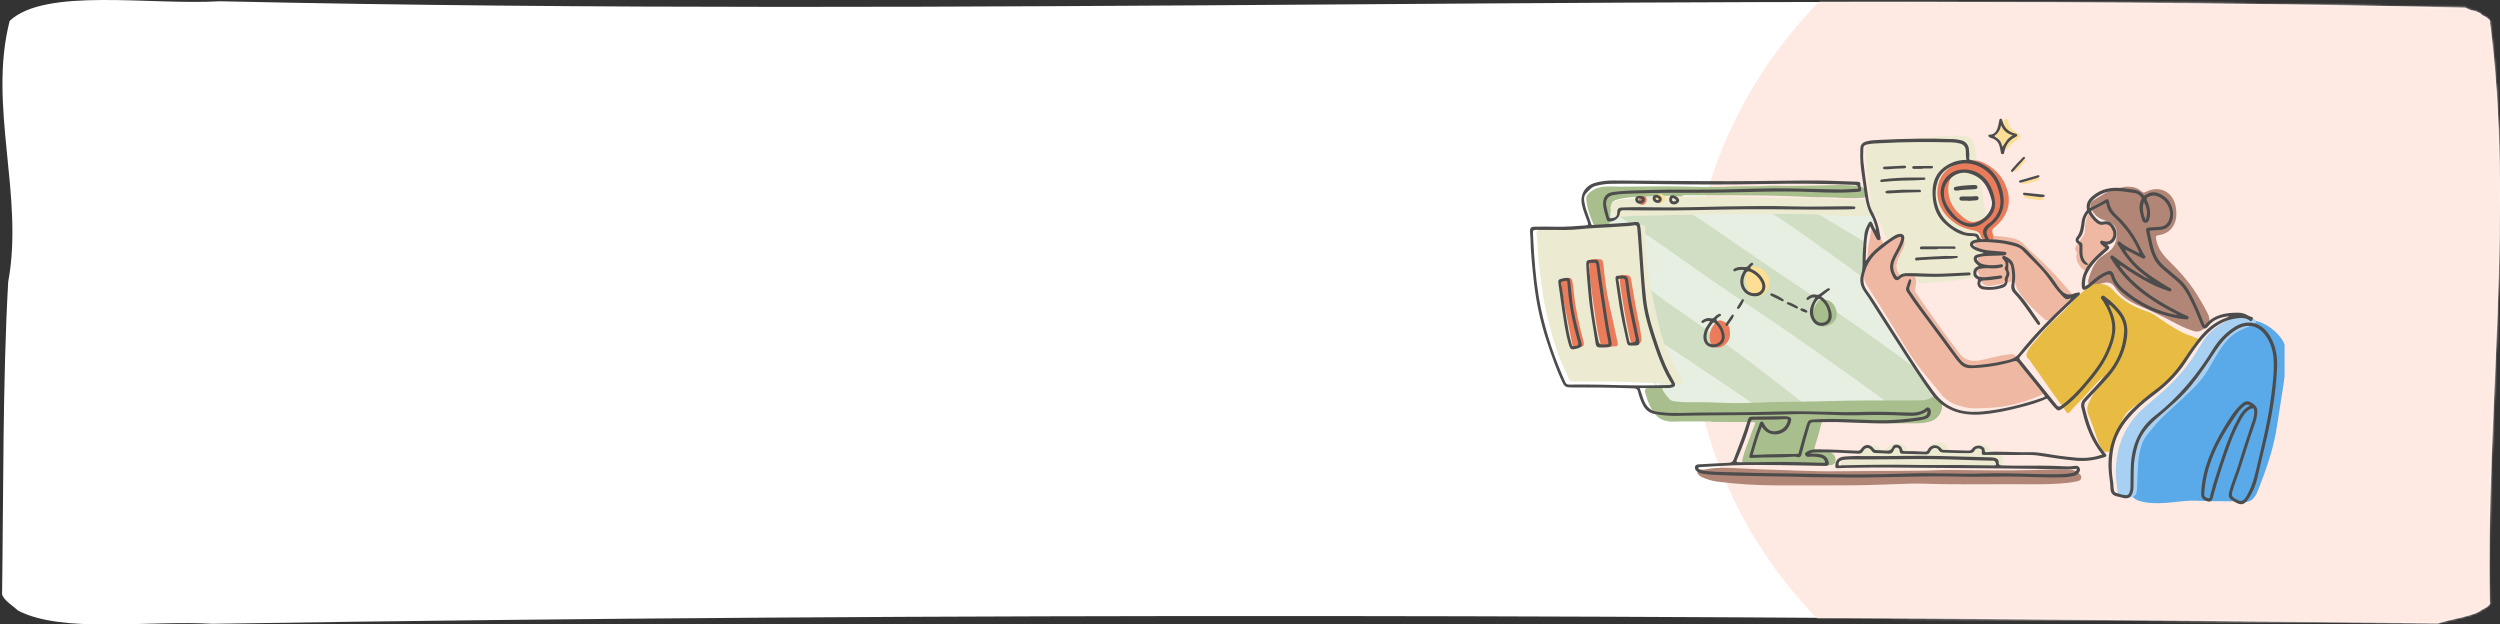 <svg width="1201" height="300" viewBox="0 0 1201 300" fill="none" xmlns="http://www.w3.org/2000/svg">
<rect x="0" y="0" width="1201" height="300" fill="#333333" stroke="none"/>
<path d="M1171.19 299.486C815.751 295.382 455.878 294.093 102.109 299.672C71.757 297.869 30.114 304.453 8.731 293.356C5.986 290.858 1.861 288.405 1 285.581C1.666 238.327 1.269 182.178 3.94 135.422C11.631 93.911 -5.863 50.904 4.647 10.036C21.737 -6.13 72.443 2.592 105.56 0.606C463.078 8.57 831.495 -4.398 1184.55 3.687L1184.42 3.634C1186.65 5.536 1190.78 4.819 1192.48 7.45L1192.05 7.107C1194.52 8.128 1196.07 9.377 1196.52 10.701L1196.12 10.262C1208.01 100.149 1194.17 199.946 1196.13 289.843L1196.52 289.395C1196.07 290.718 1194.52 291.968 1192.05 292.988L1192.5 292.645C1189.67 295.818 1177.18 297.414 1171.16 299.486" fill="white"/>
<mask id="mask0_1_107" style="mask-type:alpha" maskUnits="userSpaceOnUse" x="1" y="0" width="1200" height="300">
<path d="M1171.19 299.486C815.751 295.382 455.878 294.093 102.109 299.672C71.757 297.869 30.114 304.453 8.731 293.356C5.986 290.858 1.861 288.405 1 285.581C1.666 238.327 1.269 182.178 3.94 135.422C11.631 93.911 -5.863 50.904 4.647 10.036C21.737 -6.13 72.443 2.592 105.56 0.606C463.078 8.57 831.495 -4.398 1184.55 3.687L1184.42 3.634C1186.65 5.536 1190.78 4.819 1192.48 7.45L1192.05 7.107C1194.52 8.128 1196.07 9.377 1196.52 10.701L1196.12 10.262C1208.01 100.149 1194.17 199.946 1196.13 289.843L1196.52 289.395C1196.07 290.718 1194.52 291.968 1192.05 292.988L1192.5 292.645C1189.67 295.818 1177.18 297.414 1171.16 299.486" fill="white"/>
</mask>
<g mask="url(#mask0_1_107)">
<ellipse cx="1056" cy="149.5" rx="244" ry="223.5" fill="#FFE9E3"/>
</g>
<g clip-path="url(#clip0_1_107)">
<path d="M949.347 196.128C947.281 196.274 944.206 195.872 941.155 194.898C937.691 193.79 934.688 192.17 932.403 189.235C928.501 184.217 924.162 179.541 920.467 174.353C916.407 168.653 912.809 162.649 909.223 156.645C905.261 150.008 900.909 143.626 896.886 137.025C895.038 133.993 894.929 131.253 896.74 128.354C897.105 127.769 897.153 127.185 897.129 126.552C896.91 120.828 897.956 115.262 899.135 109.709C899.244 109.197 899.196 108.539 899.913 108.479C900.533 108.43 900.849 108.966 901.116 109.416C902.526 111.803 903.632 114.349 904.69 116.906C905.176 118.087 905.492 118.148 906.367 117.247C908.069 115.506 910.074 114.117 912.068 112.729C912.663 112.315 913.32 111.998 914.049 111.84C915.69 111.487 917.003 112.741 916.577 114.361C916.164 115.92 915.435 117.357 914.681 118.769C913.599 120.779 912.518 122.788 911.691 124.932C911.108 126.418 910.901 127.928 911.387 129.487C912.372 132.58 913.381 133.165 916.529 132.543C917.185 132.409 917.878 132.397 918.559 132.422C919.774 132.458 920.394 133.152 920.503 134.346C920.637 135.771 920.37 137.171 920.078 138.535C919.896 139.388 920.005 140.033 920.467 140.715C927.25 150.556 934.081 160.359 941.386 169.822C944.267 173.549 948.108 173.841 952.277 172.891C955.109 172.246 957.905 171.478 960.749 170.894C962.584 170.516 964.468 170.37 966.34 170.114C967.459 169.968 968.018 170.748 968.54 171.503C971.263 175.412 973.962 179.334 977.049 182.963C978.471 184.619 979.918 186.263 981.449 187.822C982.251 188.638 982.166 189.089 981.182 189.527C975.761 191.914 970.169 193.826 964.335 194.935C959.752 195.811 955.121 196.091 949.347 196.152V196.128Z" fill="#EFB8A3"/>
<path d="M953.274 112.741C957.941 113.423 962.755 113.448 967.434 114.568C969.72 115.116 971.519 116.419 973.099 118.173C974.691 119.939 976.453 121.546 978.24 123.117C984.439 128.622 989.909 134.797 995.257 141.093C996.023 141.994 996.084 142.81 995.294 143.809C992.474 147.377 989.095 150.349 985.473 153.065C984.281 153.954 983.248 154.295 982.008 153.186C977.645 149.241 973.305 145.283 969.975 140.362C969.112 139.096 968.516 137.744 968.224 136.246C968.042 135.272 967.665 134.931 966.511 135.211C963.375 136.002 960.19 136.648 957.005 137.232C955 137.598 953.104 137.33 951.827 135.454C951.608 135.138 951.292 134.736 951.341 134.419C951.681 132.251 949.882 130.912 949.323 129.097C948.886 127.636 948.934 126.284 949.87 125.103C950.393 124.445 950.429 124.031 949.907 123.385C948.898 122.155 948.582 120.804 949.639 119.427C949.955 119.013 949.712 118.831 949.469 118.587C948.558 117.71 947.366 116.845 948.023 115.396C948.655 113.996 950.004 113.302 951.475 112.961C952.034 112.827 952.617 112.814 953.274 112.741Z" fill="#EFB8A3"/>
<path d="M1009.89 116.285C1010.05 117.064 1010.61 117.357 1010.94 117.82C1012.07 119.439 1012.07 119.963 1010.69 121.339C1008.68 123.373 1006.4 125.139 1004.62 127.404C1004.5 127.562 1004.33 127.672 1004.23 127.83C1002.33 130.814 1000.61 130.083 998.722 127.27C997.677 125.711 997.227 123.897 997.652 121.985C997.774 121.461 997.725 121.059 997.385 120.645C996.704 119.817 996.765 118.952 997.373 118.1C998.382 116.675 999.354 115.213 1000.44 113.849C1001.2 112.887 1001.6 111.864 1001.58 110.646C1001.53 108.247 1002.05 105.933 1002.82 103.68C1002.95 103.29 1003.05 102.755 1003.58 102.718C1004.12 102.669 1004.24 103.181 1004.48 103.546C1006.09 105.982 1008.13 107.65 1011.25 107.565C1013.6 107.504 1015.48 109.453 1015.58 111.913C1015.68 114.215 1014 116.09 1011.63 116.285C1011.07 116.334 1010.5 116.285 1009.89 116.285Z" fill="#EFB8A3"/>
<path d="M1021.85 89.675C1024.92 89.675 1027.1 90.321 1028.88 92.026C1029.52 92.647 1030.05 92.574 1030.8 92.196C1037.8 88.616 1044.63 92.525 1045.39 100.441C1045.59 102.609 1045.63 104.74 1044.89 106.762C1043.55 110.44 1040.73 112.474 1036.95 112.985C1035.52 113.18 1035.64 113.752 1035.8 114.776C1036.46 119.087 1038.93 122.314 1041.92 125.273C1046.42 129.719 1050.71 134.359 1054.21 139.669C1056.57 143.237 1058.76 146.903 1060.65 150.751C1061.67 152.834 1061.75 154.868 1060.15 156.585C1058.49 158.387 1056.59 159.885 1053.77 159.02C1050.17 157.912 1046.84 156.219 1043.55 154.478C1038.31 151.701 1032.99 149.144 1027.52 146.854C1022.86 144.905 1018.77 142.202 1015.91 137.915C1014.52 135.845 1012.72 135.272 1010.38 135.966C1008.99 136.38 1007.56 136.66 1006.12 136.916C1003.73 137.342 1002.71 136.332 1003.35 134.054C1004.29 130.717 1005.54 127.514 1007.87 124.847C1009.43 123.069 1011.59 122.083 1013.41 120.621C1016.42 118.186 1016.99 114.824 1016.85 111.475C1016.7 108.211 1013.9 106.652 1011.07 105.849C1008.41 105.081 1006.53 103.559 1005.1 101.294C1003.69 99.041 1003.78 97.384 1006.02 96.045C1009.2 94.145 1012.23 91.843 1015.93 90.954C1018.1 90.43 1020.21 89.675 1021.84 89.688L1021.85 89.675Z" fill="#B18676"/>
<path d="M961.649 232.616C950.722 232.616 941.678 232.713 932.647 232.579C927.639 232.506 922.643 232.178 917.635 232.336C908.069 232.64 898.503 233.103 888.937 233.152C877.122 233.213 865.32 233.213 853.505 233.176C844.036 233.14 834.58 232.604 825.184 231.398C822.582 231.069 820.066 230.339 817.672 229.23C817.052 228.938 816.456 228.609 815.982 228.098C815.533 227.598 815.314 227.014 815.581 226.356C815.873 225.662 816.444 225.516 817.137 225.589C819.143 225.772 821.051 225.09 823.032 224.919C828.49 224.456 833.911 224.919 839.332 225.163C842.14 225.284 844.96 225.504 847.768 225.552C859.084 225.772 870.401 226.563 881.717 226.405C895.27 226.21 908.835 226.271 922.388 226.137C927.384 226.088 932.392 225.723 937.4 225.759C950.077 225.857 962.767 226.186 975.445 225.845C981.279 225.686 987.102 225.504 992.936 225.625C994.808 225.662 996.741 225.698 998.309 227.038C999.135 227.744 1000.03 228.451 999.792 229.681C999.573 230.85 998.479 231.033 997.555 231.252C994.808 231.91 992 232.129 989.192 232.311C979.383 232.945 969.574 232.494 961.649 232.604V232.616Z" fill="#B18676"/>
<path d="M918.438 175.34C920.273 177.484 921.233 180.236 923.129 182.318C925.244 184.632 926.095 187.738 928.137 190.088C929.061 191.148 928.405 191.867 927.566 192.634C924.819 195.13 921.452 195.849 917.939 196.044C914.9 196.214 911.862 195.873 908.847 195.471C908.701 194.765 908.045 194.509 907.559 194.156C902.223 190.222 896.887 186.277 891.478 182.44C877.584 172.563 863.703 162.65 849.579 153.126C842.189 148.145 834.725 143.262 827.396 138.183C818.766 132.203 810.075 126.285 801.518 120.195C793.532 114.52 785.351 109.149 777.207 103.718C775.518 102.597 773.974 101.245 772.054 100.49C772.418 98.7 773.804 97.957 775.287 97.324C777.584 96.338 780.04 96.033 782.483 95.875C785.278 95.704 788.026 95.205 790.797 94.888C794.358 94.499 797.883 94.06 801.457 94.681C801.542 95.522 802.32 95.692 802.855 96.045C807.534 99.163 812.263 102.208 816.918 105.35C822.935 109.417 828.903 113.57 834.896 117.662C842.493 122.85 850.077 128.063 857.723 133.178C869.282 140.911 880.83 148.645 892.231 156.622C898.929 161.31 905.602 166.048 912.19 170.895C914.244 172.405 916.116 174.195 918.438 175.328V175.34Z" fill="#D0DFC3"/>
<path d="M772.054 100.503C773.974 101.246 775.53 102.598 777.207 103.73C785.339 109.174 793.532 114.533 801.518 120.208C810.075 126.297 818.766 132.216 827.396 138.196C834.725 143.274 842.189 148.158 849.579 153.139C863.715 162.675 877.584 172.588 891.478 182.453C896.887 186.289 902.21 190.235 907.559 194.169C908.033 194.522 908.689 194.778 908.847 195.484C903.681 195.277 898.527 194.973 893.362 194.68C888.767 194.425 884.16 194.546 879.602 195.265C876.515 195.752 873.415 196.19 870.315 196.653C868.675 194.997 866.633 193.864 864.809 192.439C857.784 186.983 850.794 181.467 843.72 176.071C838.335 171.967 832.805 168.058 827.396 163.978C819.118 157.743 810.585 151.885 802.113 145.929C797.288 142.544 792.547 139.024 788.05 135.188C786.336 133.714 784.792 131.997 782.774 130.901C781.924 127.15 781.061 123.387 780.222 119.636C780.112 119.173 780.064 118.698 779.614 118.199C779.614 118.674 779.651 119.015 779.614 119.331C779.553 119.806 779.906 120.5 779.091 120.634C778.326 120.756 778.095 120.098 777.937 119.563C777.402 117.711 776.904 115.836 776.417 113.96C776.162 112.986 775.968 111.988 775.737 110.916C774.387 111.768 773.95 111.147 773.719 109.844C773.148 106.726 771.932 103.73 772.066 100.491L772.054 100.503ZM779.298 116.165C779.262 116.092 779.225 116.006 779.177 115.933C779.128 116.006 779.055 116.067 779.055 116.14C779.055 116.213 779.116 116.287 779.152 116.372C779.201 116.299 779.249 116.238 779.286 116.165H779.298ZM779.59 117.334C779.553 117.249 779.517 117.176 779.468 117.103C779.42 117.176 779.347 117.249 779.347 117.322C779.347 117.395 779.408 117.48 779.444 117.553C779.493 117.48 779.541 117.419 779.578 117.346L779.59 117.334Z" fill="#E7EFE2"/>
<path d="M918.437 175.34C916.116 174.207 914.244 172.417 912.19 170.907C905.59 166.072 898.928 161.322 892.231 156.634C880.842 148.657 869.282 140.935 857.723 133.19C850.077 128.075 842.492 122.862 834.895 117.674C828.891 113.582 822.935 109.429 816.918 105.362C812.263 102.22 807.534 99.175 802.855 96.057C802.32 95.704 801.542 95.534 801.457 94.693C806.902 94.718 812.336 95.046 817.769 95.521C819.932 95.704 822.12 95.692 824.272 95.74C829.243 95.85 834.166 96.593 839.125 96.727C839.915 97.409 840.888 97.726 841.8 98.152C846.564 100.429 851.426 102.561 855.851 105.483C860.093 108.284 864.25 111.207 868.395 114.155C875.214 119.002 881.984 123.934 888.803 128.781C890.687 130.121 892.438 131.667 894.541 132.678C894.48 133.446 894.492 134.213 894.31 134.98C894.018 136.21 894.358 137.172 895.306 138.256C896.862 140.01 897.956 142.178 899.232 144.187C902.842 149.826 905.711 155.915 909.406 161.481C912.165 165.634 914.973 169.762 917.769 173.891C918.073 174.329 918.401 174.755 918.425 175.328L918.437 175.34Z" fill="#E7EFE2"/>
<path d="M782.775 130.913C784.804 132.009 786.336 133.726 788.05 135.2C792.547 139.048 797.288 142.556 802.113 145.942C810.585 151.897 819.118 157.755 827.396 163.99C832.805 168.058 838.336 171.979 843.72 176.084C850.795 181.479 857.784 186.996 864.809 192.452C866.633 193.864 868.675 195.009 870.316 196.665C865.818 197.348 861.309 197.835 856.763 197.53C852.824 197.262 848.91 196.751 844.984 196.361C844.486 195.192 843.319 194.839 842.383 194.205C835.905 189.809 829.45 185.364 822.935 181.004C814.013 175.024 805.055 169.081 796.084 163.174C793.629 161.555 791.283 159.776 788.658 158.425C787.381 155.161 786.786 151.726 786.069 148.316C784.95 143.067 783.966 137.794 782.945 132.533C782.848 132.009 782.835 131.473 782.787 130.938L782.775 130.913Z" fill="#D0DFC3"/>
<path d="M788.645 158.4C791.271 159.752 793.617 161.53 796.072 163.149C805.043 169.068 814.001 174.999 822.923 180.979C829.438 185.339 835.892 189.784 842.371 194.18C843.307 194.814 844.474 195.167 844.972 196.336C842.225 196.153 839.49 195.898 836.743 195.8C831.93 195.63 827.226 196.47 822.522 197.371C819.921 197.871 817.307 198.419 814.682 198.674C810.914 199.04 807.534 197.7 804.338 195.837C803.511 195.35 802.818 194.619 801.773 194.546C801.566 194.534 801.335 194.314 801.202 194.132C799.622 192.11 798.066 190.076 796.485 188.067C794.261 185.254 793.568 181.892 793.058 178.47C792.183 172.673 791.004 166.949 789.241 161.359C788.937 160.385 788.597 159.423 788.67 158.375L788.645 158.4ZM797.677 186.496C796.789 184.218 795.902 181.929 795.015 179.651C795.234 182.185 795.683 184.632 797.677 186.496Z" fill="#E7EFE2"/>
<path d="M894.553 132.691C892.45 131.668 890.699 130.134 888.815 128.794C881.984 123.947 875.226 119.014 868.407 114.167C864.262 111.22 860.105 108.297 855.863 105.496C851.439 102.573 846.576 100.442 841.812 98.165C840.9 97.726 839.928 97.41 839.138 96.74C847.488 96.74 855.839 96.74 864.189 96.74C864.396 97.495 865.101 97.69 865.66 98.031C871.75 101.696 877.827 105.374 883.929 109.016C888.025 111.464 892.158 113.887 896.267 116.323C895.464 121.255 896.23 126.309 895.112 131.217C894.99 131.729 894.929 132.265 894.565 132.691H894.553Z" fill="#D0DFC3"/>
<path d="M896.255 116.323C892.146 113.887 888.013 111.476 883.917 109.015C877.815 105.374 871.738 101.696 865.648 98.03C865.089 97.689 864.384 97.495 864.177 96.739C865.891 96.277 867.641 96.484 869.38 96.423C877.135 96.143 884.853 96.727 892.584 97.324C897.032 97.665 898.831 99.297 899.476 103.328C899.682 104.619 899.852 105.91 900.096 107.189C900.205 107.81 900.472 108.394 900.606 109.003C900.691 109.369 900.801 109.819 900.387 110.063C900.01 110.282 899.646 110.124 899.33 109.844C898.686 109.283 898.078 108.175 897.239 108.589C896.449 108.979 896.692 110.282 896.668 111.11C896.607 112.864 896.206 114.569 896.279 116.323H896.255Z" fill="#E7EFE2"/>
<path d="M779.298 116.164C779.249 116.237 779.201 116.31 779.164 116.371C779.128 116.298 779.055 116.213 779.067 116.14C779.067 116.067 779.152 115.994 779.188 115.933C779.225 116.006 779.261 116.079 779.31 116.164H779.298Z" fill="#FEFEFE"/>
<path d="M779.59 117.333C779.541 117.406 779.493 117.479 779.456 117.54C779.42 117.467 779.347 117.382 779.359 117.309C779.359 117.236 779.444 117.163 779.481 117.09C779.517 117.163 779.553 117.248 779.602 117.321L779.59 117.333Z" fill="#FEFEFE"/>
<path d="M797.677 186.496C795.683 184.633 795.234 182.185 795.015 179.652C795.902 181.929 796.79 184.219 797.677 186.496Z" fill="#FEFEFE"/>
<path d="M1023.17 231.447C1022.79 232.531 1023 233.675 1022.63 234.747C1022.47 235.21 1022.7 236.038 1021.95 235.977C1021.14 235.904 1021.39 235.064 1021.42 234.54C1021.6 230.813 1021.94 227.099 1022.66 223.433C1024.82 212.253 1030.2 202.729 1037.48 194.143C1040.45 190.648 1043.81 187.567 1047.14 184.425C1052.4 179.444 1057.13 173.976 1061.7 168.349C1065.53 163.636 1069.43 158.935 1074.81 155.866C1078.88 153.54 1083.03 153.333 1087.31 155.428C1090.7 157.084 1093.5 159.398 1095.78 162.382C1097.26 164.318 1098.07 166.498 1098.15 168.982C1098.36 175.474 1097.47 181.855 1096.44 188.225C1095.53 193.912 1094.67 199.612 1093.77 205.299C1092.5 213.337 1090.19 221.083 1087.38 228.694C1086.55 230.923 1085.67 233.127 1084.83 235.356C1083.11 239.862 1080.95 241.945 1075.53 241.043C1073.83 240.763 1072.15 240.8 1070.45 240.812C1065.31 240.848 1060.17 240.715 1055.02 240.532C1050.17 240.349 1045.37 241.25 1040.55 241.579C1036.34 241.872 1032.11 241.896 1027.99 240.702C1024.67 239.74 1023.32 237.877 1023.17 233.907C1023.13 233.091 1023.17 232.275 1023.17 231.447ZM1028.99 209.525C1029.24 209.415 1029.28 209.184 1029.28 208.941C1029.54 208.831 1029.57 208.6 1029.57 208.356C1029.83 208.246 1029.84 208.003 1029.86 207.771C1030 207.674 1030.24 207.613 1029.97 207.394C1029.94 207.528 1029.91 207.662 1029.88 207.784C1029.62 207.905 1029.58 208.125 1029.58 208.368C1029.28 208.453 1029.28 208.697 1029.29 208.953C1028.98 209.038 1028.98 209.282 1029 209.537C1028.68 209.623 1028.7 209.878 1028.71 210.122C1028.17 210.365 1028.1 210.84 1027.87 211.693C1028.5 211.047 1028.71 210.633 1028.68 210.11C1028.94 209.988 1028.98 209.769 1028.98 209.525H1028.99ZM1068.63 162.735C1068.72 162.832 1068.82 162.942 1068.91 163.039C1070.63 161.48 1072.37 159.909 1074.1 158.351C1071.81 159.3 1070.24 161.042 1068.61 162.735H1068.63ZM1068.24 163.21C1068.2 163.283 1068.15 163.356 1068.12 163.429C1068.12 163.441 1068.18 163.49 1068.21 163.514C1068.25 163.441 1068.3 163.368 1068.33 163.295C1068.33 163.283 1068.27 163.234 1068.24 163.21ZM1067.31 164.391C1067.31 164.391 1067.29 164.306 1067.25 164.294C1067.22 164.294 1067.17 164.306 1067.13 164.318C1067.16 164.367 1067.18 164.416 1067.2 164.464C1067.24 164.44 1067.28 164.415 1067.31 164.391ZM1067.67 163.77L1067.62 163.831H1067.69L1067.67 163.77Z" fill="#5AA9E8"/>
<path d="M821.963 202.486C815.934 202.486 809.905 202.303 803.888 202.547C798.941 202.754 795.659 200.562 793.386 196.433C791.939 193.827 790.967 191.038 790.226 188.164C790.007 187.311 790.384 186.934 791.149 186.361C793.349 184.729 795.635 186.459 797.823 185.886C798.175 185.801 798.442 186.105 798.528 186.483C799.002 188.578 800.606 189.93 801.809 191.537C802.551 192.524 803.693 192.694 804.787 192.828C806.708 193.059 808.641 193.279 810.585 193.23C817.198 193.072 823.81 193.364 830.41 193.595C839.697 193.912 848.959 193.023 858.233 193.035C867.86 193.035 877.475 192.67 887.09 192.487C899.002 192.268 910.901 192.475 922.801 192.329C924.746 192.304 926.545 191.89 928.186 190.806C928.769 190.417 929.28 189.942 929.645 191.147C929.863 191.903 930.763 192.524 931.492 192.621C932.841 192.804 933.012 193.632 933.036 194.655C933.121 198.284 930.751 201.499 927.25 202.498C925.184 203.082 923.057 203.338 920.929 203.35C913.442 203.387 905.954 203.448 898.479 203.302C891.247 203.168 884.014 202.802 876.782 202.498C875.639 202.449 875.141 202.571 874.837 203.972C874.035 207.613 872.892 211.181 871.798 214.75C871.495 215.748 871.689 216.028 872.71 215.955C875.19 215.773 877.548 216.223 879.711 217.478C880.562 217.977 881.292 218.574 881.595 219.609C882.349 222.203 881.073 223.701 878.411 223.469C874.448 223.141 870.474 222.848 866.499 222.702C863.788 222.605 860.98 222.763 858.379 222.386C853.055 221.631 847.841 222.459 842.578 222.386C841.277 222.373 839.964 222.605 838.652 222.641C837.12 222.69 836.719 222.203 837.059 220.717C837.983 216.735 839.6 212.984 841.01 209.16C841.642 207.43 842.237 205.677 842.967 203.984C843.404 202.961 843.149 202.778 842.128 202.778C835.71 202.778 829.292 202.705 822.886 202.668C822.595 202.668 822.303 202.668 822.011 202.668C822.011 202.608 822.011 202.547 822.011 202.486H821.963Z" fill="#A8BE8D"/>
<path d="M804.617 94.133C799.67 93.95 794.881 94.254 790.092 94.498C786.652 94.681 783.2 94.62 779.796 95.253C779.176 95.363 778.556 95.46 777.937 95.606C774.497 96.459 773.974 97.043 773.767 100.624C773.658 102.414 773.403 104.204 773.597 106.007C773.707 107.066 773.123 107.797 772.102 108.041C770.546 108.418 768.978 108.71 767.362 108.723C766.401 108.723 765.721 108.296 765.392 107.505C763.764 103.608 762.269 99.662 762.062 95.363C762.026 94.596 762.244 93.999 762.767 93.402C764.931 90.954 767.69 89.943 770.862 89.675C773.391 89.456 775.907 89.675 778.423 89.675C787.357 89.675 796.303 89.444 805.237 89.541C813.928 89.639 822.631 90.102 831.322 89.639C837.679 89.298 844.048 89.688 850.405 89.213C852.921 89.03 855.462 89.322 857.978 89.322C866.28 89.298 874.582 89.127 882.884 88.896C886.445 88.798 889.97 89.079 893.483 89.505C895.282 89.724 896.655 91.429 896.777 93.28C896.85 94.449 896.181 94.876 895.087 94.985C889.216 95.545 883.358 94.863 877.487 94.778C875.104 94.742 872.722 94.839 870.352 94.705C850.648 93.585 830.921 93.816 811.193 93.804C810.609 93.804 810.026 93.816 809.443 93.816C808.531 93.816 807.704 93.694 808.409 95.168C808.896 96.191 808.251 97.153 807.218 97.689C806.294 98.164 805.286 98.614 804.374 97.774C803.499 96.97 803.657 95.935 804.143 94.949C804.265 94.705 804.423 94.474 804.629 94.133H804.617ZM806.975 92.452C802.927 92.342 799.293 92.269 795.659 92.452C795.112 92.476 794.565 92.659 794.018 92.769C798.187 92.367 802.368 92.817 806.987 92.452H806.975ZM815.01 92.196C812.761 91.965 810.476 92.111 808.191 92.196C810.451 92.306 812.712 92.403 815.01 92.196Z" fill="#A8BE8D"/>
<path d="M871.166 150.215C871.008 148.254 872.382 146.269 873.768 144.467C874.606 143.383 876.32 143.833 877.645 144.101C881.474 144.893 883.759 150.873 881.45 153.99C880.234 155.647 878.52 156.524 876.551 156.865C875.494 157.047 874.485 156.706 873.719 155.988C872.212 154.599 871.191 152.931 871.179 150.215H871.166Z" fill="#A8BE8D"/>
<path d="M1068.63 162.723C1070.25 161.03 1071.82 159.288 1074.11 158.338C1072.38 159.897 1070.64 161.468 1068.92 163.027C1068.82 162.93 1068.72 162.82 1068.64 162.723H1068.63Z" fill="#FEFEFE"/>
<path d="M1028.7 210.11C1028.72 210.633 1028.51 211.06 1027.88 211.693C1028.11 210.841 1028.17 210.366 1028.72 210.122H1028.7V210.11Z" fill="#FEFEFE"/>
<path d="M1068.25 163.198C1068.25 163.198 1068.35 163.271 1068.35 163.283C1068.31 163.356 1068.26 163.429 1068.22 163.502C1068.19 163.478 1068.13 163.429 1068.13 163.417C1068.16 163.344 1068.2 163.271 1068.25 163.198Z" fill="#FEFEFE"/>
<path d="M1067.33 164.38C1067.33 164.38 1067.25 164.429 1067.22 164.453C1067.19 164.404 1067.17 164.355 1067.14 164.306C1067.18 164.306 1067.23 164.269 1067.27 164.281C1067.29 164.281 1067.3 164.343 1067.33 164.38Z" fill="#FEFEFE"/>
<path d="M1029.88 207.771C1029.91 207.637 1029.94 207.503 1029.97 207.382C1030.24 207.601 1030 207.662 1029.86 207.759L1029.88 207.771Z" fill="#FEFEFE"/>
<path d="M1029.86 207.759C1029.84 207.991 1029.83 208.234 1029.57 208.344L1029.6 208.356C1029.6 208.112 1029.63 207.881 1029.89 207.771L1029.88 207.759H1029.86Z" fill="#FEFEFE"/>
<path d="M1029.3 208.953C1029.29 208.697 1029.29 208.454 1029.6 208.368L1029.57 208.356C1029.57 208.6 1029.54 208.831 1029.28 208.941H1029.3V208.953Z" fill="#FEFEFE"/>
<path d="M1029.28 208.928C1029.28 209.171 1029.24 209.403 1028.99 209.512L1029 209.525C1028.98 209.269 1028.98 209.025 1029.29 208.94L1029.27 208.928H1029.28Z" fill="#FEFEFE"/>
<path d="M1028.72 210.122C1028.72 209.878 1028.7 209.622 1029.01 209.537L1029 209.525C1029 209.768 1028.96 210 1028.71 210.109L1028.73 210.122H1028.72Z" fill="#FEFEFE"/>
<path d="M1067.68 163.758L1067.69 163.831L1067.63 163.819L1067.68 163.758Z" fill="#FEFEFE"/>
<path d="M806.975 92.452C802.368 92.817 798.187 92.367 794.006 92.769C794.553 92.659 795.1 92.488 795.647 92.452C799.281 92.257 802.915 92.342 806.963 92.452H806.975Z" fill="#A8BE8D"/>
<path d="M815.01 92.196C812.712 92.391 810.451 92.293 808.191 92.196C810.476 92.123 812.761 91.977 815.01 92.196Z" fill="#A8BE8D"/>
<path d="M952.764 128.087C951.779 128.684 950.734 128.513 949.871 129.025C948.437 129.877 947.95 130.827 948.522 132.374C948.777 133.068 948.558 133.178 947.95 133.299C944.547 133.969 941.156 134.688 937.679 135.041C932.526 135.577 927.36 135.626 922.206 136.113C921.768 136.161 921.428 136.088 921.379 135.565C921.367 135.419 921.355 135.272 921.343 135.126C920.99 131.741 919.289 131.57 916.59 132.094C913.503 132.691 912.02 131.631 911.765 128.416C911.594 126.211 911.838 124.153 913.114 122.156C914.475 120.037 915.314 117.601 914.67 114.971C914.281 113.375 913.26 112.742 911.789 113.351C910.464 113.911 908.908 113.668 907.729 114.934C907.061 115.64 906.283 114.617 905.942 113.838C904.484 110.513 903.037 107.164 901.615 103.827C901.457 103.462 901.372 103.048 900.837 103.206C897.251 104.229 893.593 103.535 889.971 103.705C885.801 103.912 881.608 103.62 877.475 103.34C862.767 102.341 848.06 103.096 833.352 102.829C830.775 102.78 828.198 102.829 825.621 102.829C820.626 102.829 815.63 103.036 810.634 103.218C806.173 103.389 801.7 103.17 797.251 103.45C792.839 103.73 788.415 103.559 784.015 103.766C782.058 103.864 780.076 104.156 778.131 104.095C776.272 104.046 774.923 102.755 774.06 101.209C773.415 100.052 773.61 98.761 774.485 97.665C775.153 96.837 776.065 96.35 777.074 96.155C779.918 95.582 782.799 95.351 785.704 95.193C792.183 94.839 798.637 94.316 805.14 94.243C807.51 94.218 809.868 94.462 812.214 94.34C815.739 94.145 819.276 94.23 822.789 94.413C827.882 94.681 832.987 94.413 838.068 94.73C842.007 94.973 845.933 94.705 849.847 94.973C857.614 95.509 865.393 94.925 873.148 95.29C879.493 95.594 885.838 95.802 892.183 95.875C894.14 95.899 896.121 96.252 898.029 96.837C898.917 97.117 899.294 97.019 899.002 95.899C897.531 90.212 896.984 84.39 896.522 78.544C896.352 76.401 896.291 74.282 896.303 72.151C896.303 69.398 898.102 68.253 900.594 68.497C904.095 68.838 907.547 68.424 911.011 68.168C916.213 67.778 921.258 66.305 926.484 65.952C931.699 65.599 936.901 65.075 942.128 65.136C946.212 65.184 948.072 66.695 948.789 70.726C949.397 74.148 949.494 77.643 950.187 81.065C951.099 85.559 951.998 90.065 952.667 94.62C953.408 99.686 954.332 104.728 955.243 109.77C955.547 111.488 955.997 113.18 956.459 114.861C956.653 115.567 956.435 115.762 955.803 115.714C953.554 115.531 951.366 116.737 949.093 116.018C948.838 115.933 948.51 115.994 948.23 116.067C947.245 116.322 946.273 116.663 946.504 117.967C946.698 119.075 947.379 119.806 948.582 119.806C950.758 119.806 952.739 120.5 954.769 121.352C953.748 121.912 952.691 121.766 951.743 122.083C950.406 122.534 949.239 123.276 949.178 124.738C949.117 126.114 950.126 126.991 951.427 127.454C951.828 127.6 952.217 127.819 952.788 128.087H952.764Z" fill="#ECEAD0"/>
<path d="M785.886 108.114C786.859 108.114 787.831 108.175 788.803 108.102C789.995 108.016 790.481 108.455 790.408 109.685C790.201 113.034 790.481 116.395 790.736 119.732C791.174 125.42 791.66 131.107 792.766 136.709C794.249 144.211 795.708 151.701 797.652 159.106C798.722 163.161 800.205 167.058 802.028 170.809C803.888 174.658 805.675 178.555 807.948 182.184C808.312 182.757 808.811 183.475 808.361 184.072C807.936 184.632 807.06 184.79 806.368 184.632C804.07 184.084 801.736 184.401 799.427 184.181C795.72 183.816 791.964 184.011 788.244 183.792C777.293 183.122 766.316 183.244 755.353 183.244C754.404 183.244 753.967 182.89 753.59 181.941C752.265 178.652 750.636 175.498 749.336 172.198C746.516 165.061 744.68 157.62 742.881 150.179C741.69 145.246 740.985 140.204 740.341 135.175C739.721 130.291 738.98 125.407 738.737 120.475C738.603 117.674 738.372 114.873 738.117 112.084C738.019 110.976 738.384 110.647 739.223 110.513C740.742 110.269 742.286 109.916 743.817 109.941C747.902 110.014 751.961 109.721 756.033 109.563C762.463 109.332 768.881 108.905 775.299 108.516C778.824 108.296 782.361 108.102 785.898 108.138L785.886 108.114Z" fill="#ECEAD0"/>
<path d="M1016.42 227.233C1016.43 213.568 1021.32 203.582 1030.33 195.568C1033.62 192.633 1037.08 189.893 1040.32 186.897C1046.76 180.93 1052.37 174.268 1056.7 166.583C1057.99 164.294 1059.46 162.102 1061.27 160.214C1063.33 158.07 1065.76 156.365 1068.35 154.904C1069.11 154.478 1069.88 154.052 1070.66 153.662C1074.47 151.713 1078.39 151.786 1082.35 153.138C1082.98 153.357 1083.76 153.613 1083.77 154.429C1083.77 155.184 1083.07 155.525 1082.46 155.854C1079.94 157.218 1077.15 158.01 1074.7 159.52C1070.1 162.369 1067.13 166.669 1064.47 171.223C1062.23 175.035 1060.2 178.981 1057.41 182.428C1054.68 185.801 1051.44 188.687 1048.31 191.671C1043.57 196.19 1038.43 200.269 1034.32 205.433C1032.36 207.893 1030.13 210.134 1029.05 213.203C1028.09 215.919 1027.47 218.683 1027.25 221.558C1026.91 225.918 1026.76 230.277 1026.64 234.637C1026.59 236.476 1026.22 238.364 1024.05 238.863C1021.87 239.363 1019.71 239.192 1017.88 237.658C1017.57 237.402 1017.4 237.085 1017.34 236.659C1016.91 233.054 1016.36 229.461 1016.44 227.245L1016.42 227.233Z" fill="#A7D0F2"/>
<path d="M958.294 224.724C939.976 223.263 921.61 224.103 903.268 223.774C900.314 223.726 897.324 223.299 894.419 223.653C891.477 224.006 888.524 223.068 885.643 224.042C885.035 224.249 884.756 223.835 884.537 223.36C884.318 222.897 884.306 222.556 884.658 222.057C885.886 220.316 887.624 219.634 889.605 219.487C891.404 219.353 892.608 218.416 893.714 217.076C895.306 215.152 897.251 213.812 899.937 213.873C901.323 213.91 902.356 214.494 903.231 215.468C903.973 216.297 904.69 216.565 905.541 215.639C905.796 215.359 906.209 215.225 906.465 214.933C908.543 212.57 911.156 212.716 913.843 213.41C914.937 213.69 915.702 214.519 916.043 215.59C916.493 217.003 917.441 217.441 918.802 217.417C920.65 217.393 922.497 217.356 924.345 217.441C925.341 217.49 925.961 217.161 926.192 216.224C926.885 213.386 929.037 212.643 931.553 212.46C933.583 212.302 935.09 213.301 935.673 215.383C936.111 216.966 936.877 217.575 938.554 217.454C940.778 217.295 943.027 217.356 945.264 217.454C946.637 217.515 947.537 217.04 948.278 215.895C949.214 214.47 950.466 213.52 952.362 213.581C953.967 213.642 955.061 214.458 955.839 215.639C956.775 217.052 958.002 217.722 959.607 218.075C961.904 218.586 962.621 219.694 962.487 222.081C962.378 223.957 961.624 224.688 959.74 224.712C959.254 224.712 958.768 224.712 958.282 224.712L958.294 224.724Z" fill="#ECEAD0"/>
<path d="M1009.67 181.405C1007.11 184.182 1004.52 186.922 1002 189.748C999.548 192.512 996.777 194.96 994.431 197.834C993.374 199.137 992.656 197.993 992.207 197.238C991.015 195.277 989.484 193.572 988.171 191.708C984.148 185.997 980.137 180.273 976.101 174.561C975.542 173.769 975.056 172.868 974.327 172.259C973.148 171.285 973.464 170.274 973.901 169.166C974.716 167.132 976.211 165.585 977.584 163.953C980.672 160.275 983.686 156.512 987.284 153.285C990.189 150.691 992.936 147.963 995.525 145.04C997.81 142.458 1000.45 140.205 1003.11 138.013C1004.37 136.978 1005.76 136.491 1007.49 136.393C1010.72 136.223 1013 136.893 1015.37 139.645C1019.53 144.455 1025.17 147.537 1031.26 149.546C1032.8 150.058 1034.23 150.703 1035.54 151.653C1039.16 154.284 1042.92 156.695 1046.81 158.887C1048.68 159.947 1050.64 160.787 1052.68 161.432C1054.09 161.883 1055.38 162.76 1056.93 162.772C1057.24 162.772 1057.56 162.991 1057.49 163.308C1057.37 163.832 1057.07 164.331 1056.52 164.453C1054.62 164.891 1053.42 166.353 1052.67 167.814C1048.52 175.803 1042.6 182.16 1035.5 187.531C1031.44 190.6 1027.33 193.608 1023.32 196.75C1020.59 198.894 1019.32 202.085 1017.96 205.142C1016.54 208.344 1015.54 211.694 1014.45 215.018C1014.13 215.98 1013.87 217.003 1012.54 217.089C1011.08 217.186 1009.98 216.784 1009.37 215.359C1008.83 214.105 1008.17 212.911 1007.74 211.621C1006.37 207.468 1004.97 203.327 1003.3 199.296C1002.39 197.091 1002.6 195.106 1003.66 193.024C1005.48 189.431 1007.27 185.814 1009.42 182.392C1009.6 182.112 1009.69 181.771 1009.81 181.466C1010.01 181.332 1010.1 181.125 1010.09 180.882C1010.12 180.821 1010.17 180.76 1010.21 180.699C1010.15 180.748 1010.1 180.784 1010.04 180.833C1009.92 181.016 1009.81 181.198 1009.69 181.381L1009.67 181.405Z" fill="#E8BC43"/>
<path d="M838.554 134.713C838.506 132.935 839.296 131.327 839.6 129.61C839.782 128.587 841.861 127.783 843.38 128.051C846.394 128.587 848.339 130.523 849.615 133.19C850.867 135.821 849.968 138.147 848.315 140.205C845.762 143.384 841.933 142.812 839.673 139.012C838.87 137.672 838.652 136.211 838.554 134.713Z" fill="#FEDD94"/>
<path d="M970.607 65.526C970.607 65.904 970.401 66.184 970.109 66.366C967.763 67.791 965.782 69.618 963.995 71.688C963.278 72.529 962.755 72.249 962.5 71.25C961.99 69.277 961.066 67.548 959.571 66.135C958.829 65.441 958.623 64.747 959.364 63.894C960.883 62.14 961.734 60.009 962.743 57.963C962.974 57.5 963.12 56.904 963.837 57.013C964.506 57.111 964.688 57.719 964.749 58.207C965.028 60.837 966.39 62.567 968.796 63.59C969.635 63.943 970.425 64.491 970.62 65.526H970.607Z" fill="#FEDD94"/>
<path d="M979.663 96.106C977.45 95.887 975.238 95.692 973.111 95.022C972.746 94.9 972.285 94.839 972.297 94.352C972.297 93.829 972.795 93.877 973.148 93.743C974.922 93.086 976.575 93.95 978.277 94.133C979.189 94.23 980.076 94.437 980.975 94.62C981.389 94.705 981.948 94.73 981.899 95.326C981.851 95.887 981.377 96.106 980.842 96.118C980.453 96.13 980.064 96.118 979.675 96.118L979.663 96.106Z" fill="#FEDD94"/>
<path d="M795.355 95.619C795.355 94.304 796.4 93.244 797.713 93.244C798.856 93.244 799.913 94.133 799.95 95.108C799.998 96.399 798.588 97.738 797.178 97.738C796.011 97.738 795.367 96.983 795.355 95.619Z" fill="#FEDD94"/>
<path d="M972.491 88.544C972.09 88.507 971.677 88.629 971.58 88.166C971.495 87.764 971.786 87.533 972.127 87.435C974.424 86.729 976.734 86.035 979.043 85.365C979.395 85.268 979.857 85.243 979.967 85.767C980.052 86.144 979.845 86.437 979.481 86.546C977.135 87.265 974.825 88.081 972.491 88.544Z" fill="#FEDD94"/>
<path d="M973.05 77.181C972.892 77.461 972.783 77.729 972.601 77.936C971.397 79.263 970.17 80.579 968.954 81.894C968.602 82.272 968.14 82.649 967.702 82.272C967.143 81.797 967.739 81.431 968.042 81.09C969.319 79.69 970.607 78.314 971.896 76.925C972.139 76.669 972.43 76.45 972.783 76.669C972.917 76.755 972.953 76.986 973.063 77.181H973.05Z" fill="#FEDD94"/>
<path d="M1010.07 180.918C1010.07 181.162 1010 181.369 1009.8 181.503C1009.76 181.466 1009.72 181.442 1009.67 181.406C1009.78 181.223 1009.9 181.04 1010.01 180.857L1010.06 180.906L1010.07 180.918Z" fill="#FEDD94"/>
<path d="M1010.01 180.87C1010.01 180.87 1010.12 180.784 1010.19 180.735C1010.15 180.797 1010.1 180.858 1010.06 180.919L1010.01 180.87Z" fill="#FEDD94"/>
<path d="M930.666 92.671C930.799 86.557 933.157 82.307 938.19 79.615C942.991 77.058 947.962 75.828 953.092 78.3C958.561 80.93 962.427 85.169 964.262 91.1C966.547 98.456 963.764 104.594 958.173 109.197C957.224 109.977 956.763 110.634 957.212 111.84C957.468 112.51 957.504 113.265 957.601 113.983C957.747 115.006 957.285 115.433 956.252 115.274C955.146 115.116 954.04 114.933 952.934 114.872C952.107 114.836 951.828 114.336 951.682 113.703C951.281 111.84 950.077 111.097 948.254 110.732C945.276 110.123 942.322 109.282 939.733 107.577C934.215 103.936 930.848 99.004 930.666 92.683V92.671ZM944.765 82.112C944.425 82.112 944.085 82.1 943.744 82.112C940.876 82.234 937.327 84.523 936.561 86.837C935.904 88.847 935.807 90.929 936.062 93.024C936.743 98.456 940.037 102.158 944.231 105.202C945.58 106.177 947.148 106.92 948.837 106.53C951.062 106.006 953.152 105.081 954.988 103.68C957.115 102.06 958.331 99.99 958.112 97.177C957.905 94.522 957.322 91.952 956.009 89.675C953.517 85.351 950.029 82.331 944.741 82.1L944.765 82.112Z" fill="#EA7C5B"/>
<path d="M763.521 129.828C763.351 124.7 763.338 124.408 766.912 124.445C769.635 124.469 770.048 124.591 770.315 127.368C770.911 133.274 771.567 139.156 772.844 144.953C774.254 151.396 775.652 157.838 777.062 164.281C777.426 165.962 777.244 166.278 775.542 166.424C773.901 166.57 772.248 166.704 770.595 166.741C769.659 166.765 769.221 166.376 768.918 165.243C767.034 158.326 766.341 151.213 765.235 144.174C764.408 138.949 763.958 133.652 763.509 129.815L763.521 129.828Z" fill="#EA7C5B"/>
<path d="M785.084 165.121C783.735 165.73 783.528 164.817 783.236 163.538C781.291 155.135 779.821 146.646 778.52 138.121C778.313 136.733 778.289 135.32 778.143 133.92C778.01 132.568 778.471 131.849 779.93 132.081C780.125 132.105 780.319 132.081 780.514 132.093C782.872 132.142 783.285 132.519 783.674 134.772C784.549 139.887 785.376 145.002 786.348 150.093C787.065 153.856 787.94 157.583 788.414 161.382C788.828 164.61 788.499 165.048 785.072 165.121H785.084Z" fill="#EA7C5B"/>
<path d="M757.164 166.717C755.644 167.35 755.51 166.23 755.243 164.853C753.833 157.534 752.265 150.239 750.867 142.92C750.442 140.691 750.381 138.389 750.114 136.124C749.98 134.991 750.478 134.383 751.511 134.102C752.022 133.956 752.52 133.749 753.043 133.627C754.404 133.311 755.061 133.713 755.377 135.089C755.814 136.989 755.924 138.937 756.118 140.862C756.896 148.351 758.464 155.695 760.47 162.954C761.418 166.364 760.98 166.851 757.164 166.717Z" fill="#EA7C5B"/>
<path d="M831.103 159.775C831.237 162.735 830.058 164.975 827.444 166.364C824.722 167.813 821.987 166.632 821.44 163.624C820.905 160.615 821.744 157.924 823.725 155.513C824.722 154.295 825.633 153.515 827.286 154.112C829.389 154.867 830.763 156.158 830.969 158.472C831.006 158.91 831.054 159.337 831.103 159.775Z" fill="#EA7C5B"/>
<path d="M787.15 96.471C787.126 95.253 788.208 94.084 789.435 94.108C790.566 94.132 791.052 94.839 791.052 95.935C791.052 97.226 789.982 98.48 788.9 98.456C788.001 98.443 787.162 97.493 787.15 96.471Z" fill="#EA7C5B"/>
<path d="M892.669 90.442C892.62 89.188 892 88.847 890.736 88.798C876.113 88.177 861.479 88.165 846.856 88.421C830.289 88.701 813.709 88.676 797.142 88.445C789.216 88.335 781.304 88.153 773.378 88.323C771.105 88.372 768.869 88.761 766.644 89.309C764.627 89.809 763.557 91.27 762.22 92.61C760.567 94.266 760.932 96.032 761.284 97.883C761.928 101.232 763.436 104.301 764.371 107.553C764.554 108.186 764.918 108.101 765.356 108.065C770.923 107.711 776.49 107.358 782.057 106.993C783.26 106.908 784.476 106.798 785.679 106.64C786.98 106.469 787.624 106.932 787.879 108.284C788.378 110.927 788.426 113.606 788.621 116.261C789.302 125.37 789.739 134.504 790.76 143.59C791.684 151.786 794.285 159.58 796.959 167.338C798.868 172.855 801.141 178.201 804.143 183.219C805.213 185.009 804.799 185.874 802.769 186.263C802.15 186.385 801.517 186.434 800.898 186.434C796.619 186.446 792.352 186.434 787.709 186.434C789.156 190.136 789.496 193.839 792.511 196.335C794.285 197.809 796.449 197.858 798.515 198.077C804.386 198.71 810.269 198.259 816.14 198.199C828.441 198.077 840.742 198.125 853.031 197.724C863.691 197.37 874.314 197.784 884.95 197.979C889.277 198.052 893.604 197.918 897.932 197.833C904.009 197.711 910.075 198.004 916.152 198.174C919.398 198.272 922.667 198.357 925.378 195.958C926.132 195.3 927.311 196.019 927.493 197.115C927.833 199.124 926.946 200.659 924.965 201.304C922.837 201.998 920.601 202.169 918.401 202.473C908.045 203.935 897.652 203.301 887.272 202.875C881.875 202.656 876.478 202.79 871.081 202.839C870.121 202.839 869.659 203.192 869.367 204.166C867.982 208.757 866.705 213.373 865.526 218.013C865.198 219.28 864.76 219.986 863.217 219.535C862.232 219.255 861.09 219.389 860.032 219.475C854.21 219.937 848.375 219.548 842.553 219.962C840.049 220.144 840.061 219.913 840.791 217.575C842.213 213.008 843.392 208.355 845.203 203.898C845.434 203.314 845.519 202.571 846.297 202.522C846.99 202.485 847.196 203.155 847.476 203.667C848.679 205.92 850.284 207.515 853.116 207.138C855.997 206.748 857.893 205.238 858.768 202.4C859.023 201.56 858.829 201.316 858.063 201.341C856.264 201.401 854.477 201.523 852.678 201.56C849.226 201.621 845.774 201.657 842.322 201.645C841.544 201.645 841.204 201.901 840.997 202.619C839.247 208.782 837.01 214.774 834.482 220.644C833.984 221.801 834.178 222.056 835.442 222.069C845.021 222.105 854.587 221.715 864.165 222.02C868.054 222.142 871.944 222.203 875.822 222.324C876.879 222.361 876.976 222.044 876.502 221.18C875.943 220.157 874.983 219.889 873.962 219.694C872.333 219.401 870.68 219.28 869.027 219.462C868.115 219.56 867.435 219.231 867.204 218.415C866.973 217.623 867.714 217.197 868.261 216.856C869.768 215.931 871.507 215.906 873.196 215.894C879.553 215.821 885.898 216.32 892.255 216.527C893.045 216.552 893.544 216.43 894.042 215.687C895.744 213.129 898.381 213.129 900.205 215.626C900.509 216.04 900.8 216.174 901.262 216.186C902.575 216.235 903.876 216.32 905.188 216.418C906.829 216.54 908.409 216.771 909.199 214.676C909.515 213.836 910.549 213.458 911.57 213.665C912.712 213.909 913.551 214.53 913.77 215.711C913.891 216.418 914.147 216.71 914.888 216.71C918.097 216.673 921.306 216.734 924.503 216.99C925.159 217.039 925.682 216.966 926.022 216.235C927.286 213.556 930.629 212.922 932.744 215.663C933.121 216.15 933.546 216.125 934.02 216.138C937.861 216.247 941.69 216.332 945.531 216.466C946.358 216.491 946.917 216.332 947.439 215.553C948.412 214.104 950.697 213.653 952.131 214.433C952.8 214.798 953.42 215.297 953.42 216.077C953.42 217.295 953.942 217.331 954.951 217.197C957.856 216.82 960.774 217.039 963.691 217.075C967.435 217.124 971.166 217.343 974.91 217.222C979.748 217.075 984.427 218.366 989.192 218.927C994.917 219.584 1000.63 220.668 1006.4 219.365C1007.53 219.109 1008.63 218.732 1009.89 218.378C1009.21 217.465 1008.52 216.613 1007.9 215.711C1004.2 210.268 1001.91 204.227 1000.42 197.845C1000.33 197.419 1000.24 196.993 1000.1 196.579C999.378 194.521 999.901 192.852 1001.4 191.281C1004.98 187.506 1008.51 183.682 1011.98 179.797C1017.06 174.109 1019.86 167.387 1020.43 159.787C1020.67 156.535 1019.73 153.552 1017.73 150.921C1016.47 149.265 1015.03 147.779 1013.43 146.269C1013.06 147.048 1013.53 147.438 1013.72 147.876C1015.39 151.494 1016.55 155.269 1016.12 159.276C1015.71 162.844 1014.56 166.266 1013.06 169.554C1010 176.326 1005.26 181.916 1000.42 187.42C997.591 190.636 994.528 193.632 991.028 196.128C989.01 197.577 988.572 197.553 986.895 195.665C985.825 194.472 984.828 193.205 983.795 191.975C983.577 191.707 983.467 191.33 982.896 191.61C979.055 193.485 974.922 194.569 970.814 195.641C964.542 197.273 958.172 198.661 951.694 199.112C941.812 199.794 933.4 197.078 927.323 188.504C919.082 176.886 911.618 164.756 903.876 152.821C901.128 148.583 898.539 144.235 895.634 140.107C893.726 137.403 893.228 134.675 894.164 131.606C894.674 129.937 894.808 128.22 894.784 126.491C894.723 121.766 895.172 117.065 895.695 112.376C895.902 110.464 896.777 108.759 897.713 107.115C898.272 106.128 898.977 106.226 899.5 107.273C900.047 108.381 900.326 109.636 901.177 110.695C901.384 109.733 901.031 108.966 900.776 108.199C900.29 106.786 899.901 105.288 899.159 104.009C896.352 99.259 895.938 93.901 895.148 88.652C894.492 84.292 893.714 79.92 893.653 75.487C893.641 74.171 893.653 72.856 893.702 71.541C893.762 69.58 894.613 68.508 896.497 67.96C898.661 67.327 900.91 67.315 903.134 67.193C914.888 66.584 926.642 66.426 938.396 66.816C939.648 66.852 940.9 67.096 942.128 67.388C944.437 67.948 945.798 69.714 945.908 72.126C945.969 73.295 946.163 74.488 945.993 75.621C945.811 76.802 946.455 76.814 947.233 76.997C953.274 78.458 957.881 81.771 960.494 87.531C961.588 89.931 962.244 92.476 962.5 95.106C963.059 100.684 960.786 105.032 956.531 108.454C954.088 110.427 953.784 111.669 955.207 114.458C955.595 115.213 956.3 114.97 956.872 114.982C960.433 115.067 963.91 115.676 967.349 116.517C970.011 117.174 972.236 118.526 974.108 120.56C979.079 125.955 984.464 130.985 988.402 137.257C988.888 138.036 989.545 138.706 990.14 139.412C991.866 141.45 993.949 141.986 996.388 141.02C996.74 140.874 997.142 140.679 997.494 140.728C998.053 140.801 998.795 139.924 999.135 140.862C999.39 141.556 998.649 141.958 998.211 142.372C991.331 148.839 984.464 155.318 978.204 162.393C975.591 165.341 973.05 168.349 970.461 171.308C969.951 171.881 970.06 172.307 970.485 172.83C976.356 180.089 982.227 187.36 988.062 194.642C988.779 195.531 989.326 195.531 990.213 194.874C994.589 191.634 998.321 187.749 1001.78 183.596C1005.67 178.932 1009.49 174.207 1011.91 168.556C1013.31 165.292 1014.56 161.955 1014.71 158.387C1014.9 153.296 1012.89 148.839 1010.27 144.613C1009.84 143.931 1008.76 143.188 1009.59 142.347C1010.5 141.422 1011.28 142.579 1011.93 143.054C1014.5 144.917 1016.74 147.158 1018.72 149.642C1021.93 153.637 1022.47 158.192 1021.65 163.136C1020.3 171.223 1016.23 177.787 1010.68 183.596C1007.79 186.629 1004.99 189.722 1002.1 192.755C1001.34 193.558 1001.14 194.447 1001.38 195.434C1002.94 201.803 1004.81 208.063 1008.34 213.69C1009.25 215.139 1010.24 216.515 1011.35 217.794C1012.21 218.78 1012.07 219.316 1010.82 219.706C1006.48 221.046 1002.06 221.752 997.506 221.35C991.417 220.814 985.388 219.828 979.359 218.902C975.554 218.318 971.689 218.634 967.86 218.586C963.095 218.525 958.33 218.561 953.566 218.561C952.776 218.561 951.937 218.646 952.034 217.416C952.095 216.649 952.229 215.845 951.171 215.529C950.162 215.224 949.105 215.48 948.704 216.247C947.889 217.843 946.625 217.696 945.251 217.696C941.605 217.696 937.971 217.587 934.324 217.441C933.048 217.392 932.124 217.526 931.297 216.138C930.386 214.603 928.064 215.042 927.311 216.844C926.788 218.098 926.046 218.342 924.855 218.293C921.269 218.147 917.672 218.062 914.074 217.989C913.235 217.977 912.688 217.757 912.603 216.795C912.53 216.004 912.287 215.176 911.351 215.042C910.379 214.895 909.99 215.699 909.71 216.418C909.248 217.575 908.507 218.037 907.242 217.94C905.115 217.77 902.976 217.721 900.849 217.636C900.047 217.599 899.536 217.185 899.099 216.527C897.968 214.798 896.194 214.749 895.197 216.527C894.553 217.684 893.75 218.025 892.498 217.952C885.667 217.563 878.824 217.161 871.968 217.343C871.154 217.368 870.327 217.368 869.489 217.891C871.251 217.928 872.904 217.891 874.533 218.208C876.49 218.586 877.766 219.645 878.374 221.545C878.897 223.189 878.459 223.859 876.745 223.834C869.404 223.713 862.074 223.506 854.732 223.445C847.391 223.384 840.049 223.274 832.72 223.53C827.444 223.713 822.157 224.151 816.881 224.419C816.517 224.431 815.982 224.309 815.897 224.784C815.812 225.296 816.359 225.515 816.736 225.661C817.915 226.136 819.179 226.246 820.431 226.368C825.269 226.843 830.143 226.745 834.993 226.94C846.455 227.403 857.929 227.342 869.404 227.61C885.193 227.987 900.983 228.073 916.748 227.464C928.903 227.001 941.058 227.89 953.189 227.452C964.675 227.037 976.125 227.902 987.588 227.841C990.213 227.829 992.827 227.719 995.416 227.232C996.51 227.025 997.421 226.562 997.774 225.211C995.792 225.466 993.908 225.576 992.024 225.527C972.102 225.04 952.18 224.955 932.246 224.797C917.173 224.675 902.113 224.443 887.041 224.772C885.582 224.809 884.123 224.857 882.665 224.931C881.911 224.967 881.668 224.687 881.668 223.92C881.668 221.119 883.115 219.609 886.008 219.341C889.836 218.987 893.677 219.06 897.518 219.097C909.236 219.207 920.941 218.756 932.659 219.073C940.572 219.28 948.497 219.499 956.41 219.718C957.236 219.742 958.063 219.828 958.841 220.132C959.704 220.461 960.227 221.131 960.166 222.032C960.081 223.396 960.774 223.554 961.916 223.591C969.841 223.859 977.766 223.567 985.679 223.761C988.159 223.822 990.626 223.944 993.106 224.054C994.37 224.115 995.622 223.908 996.874 223.774C997.81 223.664 998.625 223.908 999.062 224.833C999.475 225.698 999.111 226.441 998.612 227.135C997.98 228.012 997.093 228.511 996.072 228.706C994.407 229.035 992.729 229.266 991.028 229.315C982.325 229.522 973.634 228.974 964.931 228.937C957.394 228.901 949.858 229.193 942.334 228.986C921.768 228.426 901.226 229.802 880.659 229.303C877.207 229.217 873.755 229.339 870.315 229.23C854.599 228.694 838.858 228.913 823.141 228.097C821.063 227.987 818.972 227.841 816.942 227.318C816.262 227.147 815.666 226.843 815.143 226.404C814.414 225.795 814.049 225.004 814.329 224.066C814.584 223.226 815.35 223.128 816.104 223.079C820.856 222.824 825.597 222.507 830.361 222.324C831.699 222.276 832.416 221.898 832.914 220.571C835.296 214.274 837.873 208.051 839.733 201.56C839.988 200.683 840.426 200.171 841.471 200.159C846.479 200.123 851.475 200.062 856.483 199.952C860.737 199.855 861.406 200.853 859.497 204.678C857.151 209.391 850.296 210.109 847.087 205.981C846.88 205.725 846.674 205.469 846.345 205.055C844.486 209.476 843.355 213.945 841.982 218.476C842.772 218.476 843.44 218.512 844.109 218.476C850.515 218.098 856.933 218.208 863.338 218.062C864.165 218.05 864.104 217.502 864.226 217.014C865.38 212.667 866.584 208.331 867.957 204.044C868.638 201.901 869.015 201.657 871.227 201.511C881.389 200.853 891.538 201.657 901.688 201.876C908.798 202.035 915.836 201.426 922.85 200.33C925.317 199.94 926.022 199.27 925.949 197.431C922.825 199.733 919.227 199.94 915.642 199.721C908.106 199.27 900.582 199.307 893.045 199.489C882.154 199.745 871.276 198.625 860.397 199.002C842.322 199.623 824.235 199.331 806.161 199.77C802.308 199.867 798.491 199.575 794.723 198.856C792.304 198.393 790.42 196.835 789.277 194.606C788.22 192.535 787.418 190.343 786.883 188.078C786.652 187.067 786.19 186.629 785.023 186.58C774.728 186.178 764.42 186.105 754.125 186.117C752.387 186.117 751.475 185.472 750.77 183.998C747.682 177.568 745.397 170.845 743.136 164.098C740.073 154.977 738.068 145.623 736.962 136.063C736.123 128.768 735.369 121.473 735.211 114.13C735.187 113.204 735.029 112.291 735.005 111.365C734.944 109.489 735.454 108.917 737.375 108.893C740.73 108.856 744.085 108.832 747.439 108.917C752.204 109.039 756.945 108.625 761.685 108.284C762.828 108.199 763.168 107.931 762.731 106.701C761.758 103.924 760.555 101.22 759.947 98.297C758.962 93.523 761.418 89.249 766.122 87.872C769.027 87.02 772.017 86.691 775.031 86.703C789.715 86.776 804.386 86.935 819.069 87.02C835.066 87.117 851.049 86.898 867.046 86.716C875.36 86.618 883.662 86.971 891.964 87.288C892.972 87.324 894.006 87.373 893.69 88.883C893.677 88.969 893.714 89.078 893.738 89.163C894.431 92.123 894.419 92.037 891.307 92.257C884.743 92.732 878.192 92.585 871.64 92.293C852.97 91.453 834.324 92.659 815.654 92.61C805.638 92.585 795.622 92.61 785.619 92.939C782.045 93.061 778.435 93.048 774.898 93.73C772.394 94.205 771.215 96.105 771.628 98.675C771.908 100.453 772.467 102.158 772.819 103.899C773.014 104.849 773.463 104.935 774.229 104.813C776.344 104.472 776.879 103.973 776.94 101.829C776.988 100.38 777.56 99.747 779.031 99.686C784.816 99.454 790.602 99.503 796.376 99.613C807.218 99.795 818.048 99.345 828.879 99.174C839.466 99.016 850.065 98.845 860.664 99.15C869.853 99.418 879.031 99.101 888.22 99.077C889.046 99.077 889.861 99.15 890.687 99.198C891.052 99.223 891.356 99.345 891.319 99.808C891.283 100.209 891.064 100.429 890.663 100.453C889.642 100.514 888.621 100.587 887.6 100.599C875.25 100.782 862.913 100.672 850.563 100.526C834.859 100.343 819.167 100.989 803.474 101.086C795.647 101.135 787.819 101.086 780.003 100.989C778.654 100.977 778.277 101.464 778.143 102.657C777.888 104.971 774.849 106.908 772.588 106.274C772.139 106.153 771.956 105.824 771.847 105.458C771.118 102.95 770.194 100.477 770.145 97.822C770.084 94.68 771.774 92.646 774.886 92.232C780.38 91.49 785.922 91.453 791.453 91.295C803.754 90.941 816.055 91.246 828.344 91.002C838.688 90.795 849.044 90.32 859.4 90.503C866.936 90.625 874.46 90.783 881.996 90.99C885.448 91.088 888.888 90.905 892.328 90.649C892.413 90.674 892.498 90.698 892.583 90.734C892.596 90.613 892.62 90.491 892.632 90.369L892.669 90.442ZM896.23 125.334C899.597 120.377 904.313 117.052 909.102 113.825C910.062 113.18 911.084 112.595 912.263 112.388C914.134 112.071 915.131 113.131 914.754 114.982C914.39 116.76 913.563 118.355 912.761 119.963C911.801 121.912 910.561 123.726 909.88 125.833C909.102 128.245 909.516 130.412 910.913 132.458C911.29 133.019 911.691 133.177 912.19 132.653C913.405 131.35 914.973 131.216 916.602 131.204C920.978 131.18 925.341 131.521 929.717 131.533C934.92 131.533 940.098 131.07 945.3 130.899C945.847 130.875 946.661 130.729 946.674 131.545C946.686 132.324 945.884 132.276 945.337 132.3C941.167 132.531 936.998 132.787 932.829 132.945C927.675 133.14 922.534 132.787 917.38 132.678C915.69 132.641 914.025 132.519 912.652 133.968C912.056 134.59 910.865 134.918 910.16 134.09C909.455 133.274 908.993 132.203 908.58 131.192C907.376 128.232 908.215 125.492 909.588 122.813C910.913 120.231 912.542 117.795 913.284 114.933C913.575 113.789 913.15 113.569 912.214 113.91C911.497 114.178 910.78 114.519 910.123 114.909C907.522 116.456 905.225 118.404 902.867 120.28C899.159 123.227 896.777 126.978 895.598 131.569C894.856 134.443 894.99 136.952 896.85 139.51C899.791 143.553 902.368 147.852 905.091 152.042C912.931 164.086 920.334 176.435 928.854 188.029C930.361 190.075 932.015 191.963 934.069 193.498C939.466 197.529 945.726 198.284 952.083 197.687C962.123 196.749 971.871 194.265 981.413 191.001C982.495 190.623 982.531 190.416 981.851 189.527C977.9 184.339 973.621 179.419 969.61 174.28C968.978 173.464 968.492 173.269 967.471 173.573C960.761 175.558 953.906 176.691 946.905 176.862C944.656 176.922 942.82 176.24 941.386 174.487C940.9 173.89 940.304 173.366 939.842 172.733C935.406 166.766 930.981 160.786 926.581 154.782C923.19 150.154 919.616 145.66 916.529 140.825C916.116 140.18 915.496 139.498 915.654 138.73C915.946 137.366 916.493 136.063 916.918 134.736C917.052 134.322 917.27 133.993 917.745 134.176C918.182 134.346 918.219 134.772 918.109 135.174C917.915 135.978 917.793 136.818 917.453 137.549C917.003 138.499 917.161 139.193 917.732 140.046C922.959 147.718 928.599 155.098 934.154 162.54C936.743 166.01 939.125 169.615 941.872 172.964C943.708 175.205 945.981 175.68 948.606 175.473C953.189 175.108 957.747 174.56 962.232 173.525C965.016 172.879 967.787 172.563 969.902 169.895C977.122 160.822 985.217 152.541 993.738 144.686C994.103 144.345 994.638 144.089 994.698 143.188C992.486 144.698 991.502 142.956 990.31 141.738C987.989 139.364 986.093 136.648 984.209 133.932C980.659 128.817 975.858 124.859 971.689 120.316C970.485 119.001 968.759 118.465 967.058 118.027C964.712 117.418 962.354 116.882 959.935 116.699C956.361 116.431 952.775 115.908 949.19 116.577C948.667 116.675 948.035 116.711 947.901 117.32C947.755 117.978 948.4 118.222 948.849 118.465C951.013 119.634 953.395 120.097 955.802 120.353C958.112 120.584 960.445 120.767 962.755 120.937C963.29 120.974 963.776 121.12 963.873 121.668C963.982 122.289 963.387 122.448 962.961 122.63C962.67 122.752 962.305 122.703 961.965 122.715C959.291 122.813 956.617 122.898 953.955 122.983C952.788 123.02 951.657 123.263 950.527 123.544C949.481 123.812 949.469 124.396 949.98 125.151C950.746 126.272 951.9 126.771 953.152 127.039C955.595 127.55 958.051 127.502 960.518 127.124C961.09 127.039 962.013 126.564 962.196 127.587C962.354 128.464 961.491 128.452 960.895 128.586C959.315 128.939 957.723 129.012 956.118 128.89C954.465 128.768 952.812 128.817 951.183 129.146C950.101 129.365 949.421 130.023 949.409 131.131C949.409 132.142 950.053 132.653 951.001 132.933C952.107 133.25 953.201 133.25 954.319 133.128C956.483 132.872 958.646 132.604 960.81 132.361C961.272 132.312 961.746 132.397 961.855 132.921C961.977 133.542 961.539 133.761 960.992 133.835C960.47 133.908 959.947 134.029 959.412 134.102C957.346 134.407 955.292 134.711 953.189 134.711C952.374 134.711 951.414 134.967 951.293 135.954C951.195 136.733 951.803 137.391 952.557 137.537C955.814 138.194 959.023 137.902 962.098 136.636C962.743 136.38 963.484 135.686 963.241 135.113C962.755 133.956 963.35 133.153 963.703 132.251C964.019 131.46 963.946 130.741 963.521 130.023C963.278 129.609 962.864 129.158 963.095 128.683C963.934 126.966 963.411 125.602 962.135 124.384C961.819 124.092 961.709 123.714 961.953 123.337C962.232 122.898 962.694 122.801 963.107 123.008C964.991 123.958 966.815 125.029 967.386 127.295C968.14 130.254 968.31 133.25 967.799 136.258C967.556 137.683 967.726 138.962 968.796 140.033C969.343 140.581 969.817 141.203 970.352 141.775C973.938 145.709 976.624 150.3 979.723 154.587C980.039 155.025 980.368 155.573 979.796 156C979.286 156.377 978.933 155.951 978.617 155.525C974.91 150.471 971.604 145.124 967.264 140.545C966.268 139.498 966.012 138.097 966.304 136.721C966.742 134.59 966.742 132.458 966.486 130.339C966.304 128.805 966.268 127.136 964.773 125.797C965.04 127.55 964.347 129.109 965.162 130.644C965.587 131.448 965.162 132.349 964.858 133.177C964.736 133.494 964.542 133.81 964.529 134.127C964.432 136.782 963.8 137.793 961.479 138.438C958.598 139.242 955.656 139.485 952.69 139.047C950.575 138.742 949.481 136.94 950.15 134.894C950.308 134.395 950.259 134.249 949.81 134.042C948.485 133.408 947.865 132.251 947.986 130.839C948.12 129.268 949.032 128.22 950.673 127.83C950.199 127.429 949.773 127.112 949.396 126.734C948.582 125.918 947.926 124.968 948.229 123.763C948.533 122.533 949.664 122.301 950.721 122.082C951.438 121.936 952.168 121.778 952.909 121.619C952.715 121.217 952.447 121.303 952.241 121.242C950.515 120.755 948.752 120.328 947.33 119.171C945.798 117.929 946.127 116.102 947.974 115.457C948.582 115.25 949.226 115.14 949.834 114.994C949.615 113.703 948.801 113.374 947.707 113.423C942.249 113.618 938.056 110.853 934.239 107.419C930.738 104.253 929.037 100.051 928.55 95.448C927.675 87.105 930.216 81.674 937.339 78.337C939.636 77.253 942.091 76.79 944.692 76.802C944.316 75.292 944.437 73.879 944.376 72.466C944.303 70.554 943.355 69.397 941.532 68.935C940.256 68.606 938.967 68.411 937.655 68.387C926.338 68.167 915.01 68.131 903.705 68.788C901.627 68.91 899.524 68.886 897.47 69.3C896.364 69.519 895.16 69.824 895.136 71.261C895.087 73.599 894.942 75.937 895.233 78.263C895.756 82.453 896.218 86.655 896.899 90.82C897.494 94.473 897.664 98.236 899.512 101.634C901.505 105.276 902.672 109.222 903.256 113.326C903.353 114.044 903.73 115.043 902.721 115.36C901.833 115.627 901.53 114.702 901.201 114.081C900.278 112.351 899.39 110.598 898.381 108.637C896.121 114.142 896.668 119.805 896.23 125.346V125.334ZM803.171 184.583C799.475 178.859 797.057 172.636 794.893 166.291C792.219 158.484 789.739 150.604 788.998 142.347C788.232 133.883 787.758 125.395 787.138 116.918C786.968 114.495 786.761 112.071 786.567 109.66C786.482 108.552 786.141 107.955 784.768 108.259C783.26 108.588 781.692 108.625 780.149 108.722C775.506 109.015 770.85 109.368 766.207 109.538C761.551 109.709 756.933 110.488 752.277 110.488C747.415 110.488 742.565 110.488 737.703 110.439C736.682 110.439 736.39 110.768 736.427 111.779C736.573 115.226 736.755 118.672 736.998 122.107C737.594 130.875 738.481 139.619 740.28 148.217C742.845 160.433 746.856 172.197 751.973 183.572C752.399 184.522 752.982 184.765 753.979 184.753C759.315 184.729 764.663 184.668 769.999 184.826C780.538 185.131 791.076 185.301 801.615 184.973C802.101 184.96 802.587 184.912 803.171 184.583ZM953.845 114.714C951.232 110.927 953.286 108.6 956.398 106.64C956.556 106.542 956.689 106.384 956.835 106.25C959.704 103.303 961.406 99.88 960.98 95.655C960.749 93.328 960.105 91.1 959.278 88.92C956.689 82.039 948.898 77.35 941.714 78.702C936.731 79.64 932.574 82.051 930.823 87.227C929.863 90.052 929.608 92.975 930.106 95.983C931.419 103.887 936.269 108.686 943.453 111.475C945.215 112.157 947.099 111.852 948.91 112.193C949.688 112.339 950.405 112.619 950.612 113.35C951.074 115.055 952.216 115.104 953.845 114.726V114.714ZM923.312 223.384C927.614 223.384 934.324 223.36 941.034 223.384C946.674 223.408 952.301 223.481 957.941 223.591C958.95 223.615 959.048 223.335 958.78 222.434C958.367 220.985 957.163 221.326 956.276 221.301C952.192 221.18 948.12 221.131 944.036 220.96C933.206 220.522 922.376 220.449 911.545 220.619C903.924 220.741 896.291 220.656 888.657 220.705C887.26 220.705 885.85 220.79 884.488 221.216C883.54 221.508 883.151 222.361 883.236 223.14C883.333 224.078 884.269 223.53 884.768 223.53C896.813 223.274 908.859 223.152 923.312 223.384ZM995.1 143.322C995.1 143.322 995.039 143.236 995.002 143.236C994.966 143.236 994.929 143.285 994.905 143.322C994.954 143.358 995.002 143.383 995.051 143.419C995.063 143.383 995.087 143.358 995.1 143.322ZM1012.99 146.232C1012.99 146.232 1013.05 146.354 1013.09 146.415C1013.13 146.378 1013.19 146.342 1013.17 146.318C1013.16 146.245 1013.11 146.196 1013.09 146.123C1013.05 146.159 1013.03 146.184 1012.99 146.232Z" fill="#4C4C4C"/>
<path d="M1002.93 127.319C1001.57 127.331 1000.2 126.247 999.585 124.591C998.904 122.776 998.892 120.876 998.965 118.977C999.001 118.124 998.941 117.43 998.053 116.906C996.801 116.163 997.008 114.714 997.628 113.935C999.512 111.621 999.646 108.868 1000.07 106.165C1000.35 104.411 1001.08 102.84 1002.17 101.427C1002.37 101.171 1002.67 100.989 1002.59 100.575C1001.97 97.786 1003.29 95.788 1005.29 94.12C1009.47 90.613 1014.38 89.784 1019.64 90.381C1021.46 90.588 1023.29 90.88 1025.11 91.136C1026.85 91.38 1028.37 92.05 1029.5 93.462C1029.75 93.779 1029.95 94.169 1030.51 93.767C1033.95 91.307 1037.12 92.342 1040.1 94.644C1043.21 97.055 1044.68 101.768 1043.61 105.544C1042.76 108.552 1040.77 110.196 1037.67 110.452C1036.27 110.561 1034.86 110.659 1033.46 110.744C1032.93 110.768 1032.54 110.719 1032.73 111.535C1033.5 114.738 1033.96 118.002 1035.08 121.12C1036.07 123.885 1037.68 126.199 1039.93 128.086C1042.2 129.986 1044.41 131.971 1046.71 133.847C1049.02 135.722 1050.68 138.06 1052.11 140.655C1054.45 144.966 1056.45 149.423 1058.2 154.002C1058.46 154.721 1058.8 155.403 1059.11 156.085C1059.25 156.048 1059.33 156.06 1059.35 156.036C1063.52 151.116 1069.16 150.203 1075.13 150.203C1076.82 150.203 1078.37 150.641 1079.83 151.494C1080.25 151.737 1080.7 151.932 1081.15 152.078C1082.57 152.529 1082.62 152.699 1081.86 153.917C1081.58 154.38 1081.28 154.416 1080.93 154.124C1078.87 152.468 1076.45 152.675 1074.13 152.991C1068.03 153.807 1063.25 157.096 1059.17 161.516C1055.69 165.28 1052.88 169.579 1050.13 173.853C1045.8 180.564 1040.11 185.825 1033.79 190.502C1029.55 193.632 1025.69 197.188 1022.3 201.219C1018.61 205.603 1016.05 210.609 1015.11 216.272C1014.27 221.326 1014.23 226.441 1015.14 231.519C1015.39 232.859 1015.19 234.235 1015.57 235.575C1015.7 236.025 1015.8 236.452 1016.25 236.61C1017.89 237.182 1019.52 237.791 1021.29 237.889C1022.08 237.925 1022.58 237.608 1022.89 236.89C1023.28 235.989 1023.48 235.063 1023.49 234.065C1023.57 230.362 1023.48 226.66 1023.7 222.97C1024.28 213.58 1027.74 205.554 1035.24 199.709C1046.6 190.867 1055.53 179.967 1063.06 167.776C1065.71 163.477 1069.11 159.86 1073.43 157.108C1079.83 153.016 1086.69 154.916 1090.63 161.663C1093.35 166.327 1094.15 171.393 1093.91 176.667C1093.37 188.541 1091.36 200.196 1088.65 211.741C1087.16 218.05 1085.7 224.383 1084.16 230.679C1083.39 233.809 1081.98 236.744 1080.28 239.435C1078.19 242.736 1076.51 242.845 1073.76 241.213C1073.21 240.897 1072.7 240.519 1072.16 240.19C1070.83 239.35 1070.47 238.181 1070.84 236.671C1071.9 232.274 1073.84 228.182 1075.13 223.883C1077.33 216.552 1079.77 209.318 1082.18 202.059C1082.68 200.549 1083.01 198.966 1082.94 197.346C1082.9 196.226 1082.46 195.86 1081.35 196.36C1079.38 197.249 1078.13 198.82 1077.11 200.61C1074.81 204.665 1072.89 208.903 1071.29 213.276C1068.25 221.545 1065.5 229.924 1063.22 238.437C1063.08 238.948 1062.96 239.484 1062.72 239.947C1062.27 240.811 1061.62 241.189 1060.57 240.872C1058.1 240.142 1057.33 239.021 1057.47 236.525C1058.08 224.918 1062.73 214.761 1068.59 205.031C1070.92 201.158 1073.27 197.285 1076.68 194.216C1078.02 193.01 1079.5 192.268 1081.16 193.217C1082.87 194.192 1084.56 195.324 1084.42 197.76C1084.29 199.611 1084.01 201.45 1083.38 203.167C1080.65 210.718 1078.4 218.439 1075.88 226.063C1074.73 229.546 1073.28 232.932 1072.31 236.5C1071.97 237.755 1072.2 238.571 1073.34 239.314C1076.66 241.481 1077.72 241.116 1079.65 237.596C1082.69 232.055 1083.78 225.929 1085.21 219.913C1087.33 210.901 1089.46 201.889 1090.72 192.706C1091.62 186.203 1092.57 179.687 1092.26 173.098C1092.05 168.909 1091 164.963 1088.56 161.468C1084.91 156.243 1079.66 155.123 1074.24 158.435C1070.08 160.981 1067.01 164.573 1064.36 168.592C1060.62 174.28 1056.88 179.955 1052.57 185.24C1047.83 191.05 1042.09 195.775 1036.46 200.646C1032.31 204.239 1028.64 208.246 1026.99 213.678C1025.77 217.733 1025.03 221.886 1025.03 226.148C1025.03 228.876 1024.94 231.604 1024.93 234.332C1024.93 235.173 1024.75 235.977 1024.47 236.756C1023.7 238.985 1022.38 239.74 1020.09 239.253C1019.14 239.046 1018.23 238.692 1017.28 238.534C1015.18 238.169 1013.96 237.048 1013.89 234.856C1013.77 231.117 1012.93 227.439 1012.91 223.676C1012.85 213.142 1016.59 204.276 1024.07 196.883C1027.68 193.315 1031.58 190.148 1035.64 187.128C1041.23 182.951 1045.77 177.811 1049.58 171.966C1051.54 168.958 1053.65 166.035 1055.84 163.185C1059.56 158.314 1064.09 154.453 1070.02 152.456C1070.23 152.383 1070.42 152.224 1070.97 151.908C1066.78 152.322 1063.34 153.491 1060.92 156.596C1059.57 158.326 1058.4 158.387 1057.44 155.975C1055.47 151.079 1053.48 146.196 1050.9 141.556C1049.42 138.876 1047.63 136.526 1045.24 134.602C1043.04 132.836 1040.94 130.948 1038.77 129.158C1034.8 125.858 1033.21 121.339 1032.2 116.504C1031.83 114.751 1031.42 113.009 1031.07 111.255C1030.75 109.696 1031.07 109.368 1032.66 109.282C1034.17 109.209 1035.66 109.088 1037.17 108.99C1040.04 108.807 1041.73 107.383 1042.36 104.581C1043.42 99.893 1039.84 94.705 1035.09 93.986C1034.29 93.864 1033.55 93.986 1032.82 94.254C1031.04 94.9 1030.9 95.24 1031.66 96.933C1032.88 99.637 1033.29 102.414 1032.49 105.3C1032.27 106.092 1032 106.908 1030.94 107.005C1029.86 107.102 1029.3 106.42 1029.04 105.544C1028.05 102.28 1027.01 99.004 1028.76 95.667C1029.01 95.192 1028.78 94.972 1028.55 94.656C1027.76 93.572 1026.68 92.89 1025.4 92.719C1021.95 92.257 1018.51 91.587 1014.99 91.794C1011.48 92.001 1008.53 93.426 1005.92 95.642C1004.67 96.714 1003.81 98.042 1003.95 99.941C1006.36 98.748 1008.75 97.713 1010.94 96.3C1012.48 95.301 1012.92 95.448 1013.25 97.226C1013.72 99.71 1014.95 101.634 1016.82 103.364C1021.73 107.87 1025.58 113.216 1028.38 119.293C1028.84 120.304 1029.46 121.242 1029.98 122.228C1030.28 122.776 1031.13 123.263 1030.42 123.982C1029.79 124.615 1029.15 124.031 1028.57 123.738C1026.5 122.703 1024.43 121.619 1022.36 120.56C1021.95 120.353 1021.52 120.17 1020.84 119.841C1021.55 121.473 1022.52 122.533 1023.4 123.665C1027.43 128.878 1032.85 132.422 1038.31 135.905C1039.58 136.709 1040.9 137.439 1042.19 138.219C1042.67 138.511 1043.39 138.755 1043.1 139.485C1042.75 140.374 1042.02 139.875 1041.47 139.705C1034.48 137.464 1028.25 133.737 1022.12 129.791C1020.93 129.024 1019.87 128.037 1018.49 127.502C1018.29 128.086 1018.69 128.318 1018.9 128.586C1025.32 137.001 1033.74 142.908 1042.93 147.84C1045.4 149.167 1047.83 150.58 1050.45 151.615C1050.96 151.822 1051.54 152.078 1051.4 152.724C1051.26 153.454 1050.59 153.466 1049.98 153.418C1046.01 153.077 1042.15 152.151 1038.36 150.958C1031.43 148.765 1025.26 145.161 1019.67 140.545C1017.2 138.499 1015.11 136.161 1014.21 132.982C1013.83 131.655 1013.13 131.606 1012.04 132.105C1009.86 133.104 1007.92 134.468 1006.14 136.051C1004.97 137.086 1003.81 138.134 1002.43 138.864C1000.93 139.656 1000.18 139.144 1000.07 137.464C999.84 133.749 1001.1 130.522 1003.07 127.477C1005.48 124.311 1008.4 121.644 1011.45 119.086C1010.78 118.526 1010.15 118.063 1009.6 117.527C1009.2 117.138 1008.69 116.699 1009.03 116.029C1009.41 115.274 1010.01 115.664 1010.55 115.81C1012.42 116.346 1013.83 115.871 1014.71 114.397C1015.78 112.595 1015.13 110.951 1014.2 109.343C1013.33 107.858 1011.95 107.504 1010.43 107.906C1009.13 108.247 1008.19 107.784 1007.22 107.066C1005.57 105.824 1004.42 104.155 1003.26 102.353C1002.3 103.571 1001.76 104.837 1001.55 106.213C1001.1 109.161 1001.13 112.23 998.868 114.604C998.248 115.262 998.649 115.883 999.378 116.224C1000.2 116.602 1000.47 117.235 1000.41 118.1C1000.36 118.928 1000.41 119.756 1000.4 120.584C1000.35 122.801 1000.81 124.835 1002.61 126.332C1002.95 126.625 1003.1 126.917 1002.9 127.343L1002.93 127.319ZM1032.09 133.968C1032.22 134.078 1032.35 134.188 1032.53 134.005C1032.44 133.932 1032.35 133.859 1032.27 133.786C1032.1 133.591 1031.89 133.213 1031.65 133.554C1031.5 133.761 1031.91 133.859 1032.1 133.968H1032.09ZM1027.41 121.485C1027.53 121.485 1027.64 121.498 1027.76 121.51C1027.72 121.4 1027.68 121.291 1027.64 121.181C1024.98 114.812 1021 109.343 1016.01 104.618C1014.1 102.816 1012.37 100.977 1012.03 98.224C1011.97 97.761 1011.82 97.42 1011.17 97.774C1009.21 98.845 1007.24 99.868 1005.24 100.83C1004.5 101.184 1004.52 101.549 1004.9 102.146C1005.75 103.522 1006.72 104.789 1008 105.799C1008.7 106.36 1009.35 106.688 1010.37 106.445C1011.8 106.092 1013.3 106.238 1014.44 107.37C1016.12 109.027 1017.06 111.024 1016.64 113.411C1016.21 115.786 1014.74 117.235 1012.23 117.552C1013.61 118.672 1013.64 119.111 1012.41 120.243C1011.91 120.706 1011.38 121.132 1010.86 121.583C1007.53 124.457 1004.45 127.538 1002.56 131.606C1001.7 133.457 1001.54 135.43 1001.61 137.573C1002.85 136.916 1003.73 136.161 1004.6 135.381C1006.71 133.494 1008.94 131.789 1011.57 130.668C1013.81 129.706 1014.85 130.059 1015.59 132.337C1016.59 135.393 1018.57 137.659 1020.97 139.607C1028.19 145.502 1036.26 149.606 1045.48 151.262C1045.66 151.262 1045.85 151.286 1046.02 151.286C1045.99 151.006 1045.77 151.128 1045.63 151.079C1045.25 150.604 1044.67 150.446 1044.17 150.19C1039.79 147.974 1035.6 145.453 1031.59 142.64C1024.66 137.78 1018.79 131.935 1014.37 124.676C1014.05 124.165 1013.44 123.592 1014.03 122.996C1014.71 122.314 1015.26 123.032 1015.78 123.422C1020.48 127.027 1025.43 130.278 1030.58 133.201C1030.84 133.347 1031.09 133.713 1031.48 133.396C1031.38 132.897 1030.92 132.726 1030.59 132.495C1025.05 128.646 1020.94 123.531 1017.59 117.759C1017.29 117.259 1016.85 116.748 1017.46 116.212C1017.95 115.798 1018.39 116.151 1018.77 116.456C1021.35 118.636 1024.45 119.939 1027.41 121.498V121.485ZM1080.95 194.849C1079.7 194.021 1078.8 194.387 1077.91 195.19C1076.98 196.043 1076.03 196.895 1075.3 197.931C1067.84 208.38 1061.39 219.304 1059.42 232.299C1059.17 233.979 1059 235.672 1058.9 237.365C1058.83 238.644 1059.81 239.167 1060.85 239.338C1061.9 239.508 1061.7 238.424 1061.83 237.889C1062.61 234.686 1063.58 231.544 1064.59 228.414C1067.51 219.328 1070.3 210.219 1074.78 201.73C1076.25 198.941 1077.85 196.335 1080.96 194.837L1080.95 194.849ZM1030.73 105.714C1031.99 102.389 1031.39 99.686 1029.89 97.067C1028.99 99.929 1029.57 102.633 1030.73 105.714ZM1018.18 127.258C1018.18 127.258 1018.12 127.161 1018.1 127.161C1018.06 127.161 1018.02 127.209 1017.99 127.246C1018.04 127.282 1018.08 127.319 1018.12 127.355C1018.15 127.319 1018.16 127.295 1018.18 127.258ZM1033.02 134.249C1033.02 134.249 1032.96 134.163 1032.94 134.163C1032.9 134.163 1032.88 134.212 1032.84 134.236L1032.97 134.334C1032.97 134.334 1033.01 134.273 1033.02 134.249Z" fill="#4C4C4C"/>
<path d="M871.993 142.969C870.911 142.701 869.999 143.066 869.16 143.712C868.784 144.004 868.395 144.491 867.957 143.882C867.58 143.346 868.054 142.969 868.419 142.677C869.598 141.702 870.959 141.154 872.455 141.568C873.293 141.8 873.792 141.544 874.399 141.069C875.42 140.265 876.514 139.535 877.608 138.816C878.034 138.536 878.678 138.183 879.018 138.743C879.395 139.34 878.629 139.51 878.289 139.778C877.195 140.655 876.077 141.495 874.886 142.421C877.742 144.43 879.225 147.146 879.833 150.422C880.331 153.138 879.322 155.221 877.013 156.134C874.521 157.12 872.175 156.365 870.716 154.064C868.565 150.641 869.452 147.402 871.336 144.223C871.555 143.858 871.786 143.493 872.005 143.127C872.017 143.103 871.993 143.03 871.98 142.993L871.993 142.969ZM878.471 151.238C878.192 148.583 877.134 145.953 874.691 144.041C874.375 143.785 874.071 143.286 873.463 143.761C871.02 145.648 870.23 151.043 872.09 153.503C873.196 154.977 874.691 155.415 876.466 154.794C877.803 154.332 878.471 153.26 878.471 151.238Z" fill="#4C4C4C"/>
<path d="M837.898 129.743C836.488 129.56 835.248 129.597 834.045 130.084C833.583 130.279 832.987 130.717 832.72 129.987C832.489 129.378 833.121 129.085 833.595 128.842C834.908 128.172 836.318 128.172 837.715 128.294C838.7 128.379 839.514 128.294 840.086 127.368C840.256 127.088 840.56 126.881 840.815 126.662C841.192 126.357 841.617 125.955 842.079 126.43C842.675 127.039 841.909 127.258 841.642 127.551C840.535 128.817 840.511 128.805 842.079 129.597C844.401 130.766 846.175 132.495 847.354 134.821C848.351 136.807 848.436 138.767 847.014 140.558C845.616 142.311 843.623 142.579 841.593 142.189C837.193 141.325 834.871 136.563 836.658 132.179C836.986 131.387 837.424 130.644 837.886 129.731L837.898 129.743ZM842.893 140.838C845.896 140.838 847.379 138.633 846.224 135.844C845.434 133.957 844.109 132.507 842.383 131.424C839.624 129.694 838.919 129.962 837.873 133.116C836.549 137.099 838.992 140.862 842.893 140.85V140.838Z" fill="#4C4C4C"/>
<path d="M821.573 154.295C820.394 154.088 819.422 154.307 818.522 154.953C818.182 155.196 817.817 155.354 817.501 154.965C817.1 154.478 817.501 154.124 817.83 153.881C819.009 153.016 820.382 152.553 821.792 152.882C822.74 153.101 823.239 152.821 823.786 152.188C824.296 151.591 824.977 151.189 825.67 150.848C826.022 150.678 826.46 150.666 826.715 151.068C827.068 151.616 826.496 151.677 826.229 151.908C826.156 151.969 826.059 152.005 825.986 152.066C824.187 153.394 824.211 153.382 825.67 155.062C826.995 156.585 827.943 158.302 828.356 160.299C828.866 162.796 828.283 164.537 826.411 165.767C824.478 167.046 822.449 167.35 820.407 166.108C818.717 165.085 817.975 162.783 818.486 160.396C818.729 159.252 819.069 158.131 819.689 157.133C820.273 156.195 820.905 155.294 821.573 154.283V154.295ZM819.835 161.736C819.811 164.233 820.868 165.414 823.093 165.402C825.56 165.377 827.335 163.746 827.128 161.468C826.909 159.02 825.803 156.938 823.931 155.306C823.555 154.977 823.214 154.66 822.728 155.257C821.184 157.169 819.835 159.154 819.823 161.748L819.835 161.736Z" fill="#4C4C4C"/>
<path d="M969.112 64.964C968.954 65.415 968.638 65.658 968.212 65.865C965.162 67.278 963.484 69.763 962.864 73.014C962.779 73.489 962.816 73.989 962.135 74.074C961.333 74.171 961.308 73.562 961.187 73.063C961.005 72.308 960.883 71.541 960.725 70.786C960.251 68.484 958.938 66.962 956.641 66.34C956.325 66.255 955.997 66.121 955.729 65.926C955.425 65.707 955.061 65.439 955.231 64.976C955.389 64.55 955.766 64.709 956.094 64.684C957.917 64.538 958.962 63.332 959.534 61.773C959.983 60.556 960.166 59.252 960.433 57.974C960.518 57.584 960.555 57.158 960.98 57.036C961.564 56.878 961.807 57.45 961.892 57.779C962.743 61.347 964.906 63.527 968.504 64.258C968.893 64.331 969.027 64.648 969.1 64.989L969.112 64.964ZM962.001 70.566C962.658 69.568 963.29 68.545 963.97 67.57C964.7 66.523 965.696 65.756 966.936 64.952C964.177 64.307 962.414 62.711 961.345 60.202C960.871 62.382 959.874 64.136 958.039 65.354C960.822 67.266 961.126 67.68 962.001 70.566Z" fill="#4C4C4C"/>
<path d="M803.304 93.791C804.824 93.755 806.671 95.119 806.659 96.251C806.647 97.287 805.456 98.188 804.143 98.188C802.769 98.188 801.906 97.299 801.894 95.886C801.894 94.693 802.478 93.803 803.316 93.791H803.304ZM805.176 96.264C804.884 95.667 804.35 95.35 803.754 95.168C803.365 95.046 803.28 95.387 803.256 95.679C803.195 96.288 803.365 96.751 804.07 96.775C804.495 96.787 804.945 96.775 805.176 96.264Z" fill="#4C4C4C"/>
<path d="M980.307 94.716C977.9 94.424 975.311 94.107 972.734 93.779C972.309 93.73 971.81 93.645 971.859 93.036C971.908 92.475 972.406 92.549 972.758 92.585C975.736 92.877 978.714 93.194 981.68 93.498C981.996 93.535 982.276 93.645 982.288 93.986C982.3 94.302 982.069 94.546 981.777 94.594C981.352 94.668 980.914 94.668 980.295 94.704L980.307 94.716Z" fill="#4C4C4C"/>
<path d="M787.818 94.072C789.192 94.072 790.237 94.814 790.225 95.838C790.225 96.946 789.119 97.896 787.843 97.883C786.506 97.883 785.545 96.97 785.57 95.764C785.594 94.668 786.372 94.084 787.831 94.072H787.818ZM788.742 95.971C788.596 95.399 788.098 95.35 787.636 95.228C787.186 95.107 786.98 95.375 786.931 95.728C786.858 96.215 787.186 96.422 787.624 96.446C788.062 96.471 788.511 96.532 788.73 95.971H788.742Z" fill="#4C4C4C"/>
<path d="M798.296 95.618C798.32 96.714 797.518 97.506 796.351 97.506C795.075 97.506 793.908 96.483 793.92 95.289C793.932 94.279 794.455 93.633 795.525 93.621C797.008 93.597 798.272 94.522 798.296 95.618ZM796.862 95.728C796.813 95.204 796.376 95.094 795.95 94.973C795.658 94.888 795.355 94.827 795.355 95.289C795.355 95.85 795.707 96.044 796.181 96.118C796.485 96.166 796.777 96.13 796.862 95.728Z" fill="#4C4C4C"/>
<path d="M970.704 87.714C970.412 87.714 970.072 87.751 969.975 87.397C969.853 86.983 970.169 86.728 970.485 86.63C973.354 85.79 976.223 84.974 979.091 84.158C979.322 84.097 979.59 84.146 979.711 84.401C979.869 84.73 979.687 84.974 979.432 85.132C979.188 85.278 978.921 85.4 978.641 85.485C976.235 86.204 973.84 86.91 971.421 87.605C971.19 87.665 970.947 87.665 970.704 87.702V87.714Z" fill="#4C4C4C"/>
<path d="M966.632 82.697C966.486 82.575 966.316 82.49 966.195 82.356C965.927 82.064 966.122 81.784 966.304 81.577C967.118 80.615 967.933 79.665 968.784 78.739C969.707 77.74 970.643 76.766 971.604 75.804C971.908 75.499 972.296 75.11 972.722 75.524C973.123 75.926 972.625 76.23 972.394 76.474C970.656 78.422 968.893 80.347 967.131 82.283C967.009 82.417 966.839 82.526 966.632 82.685V82.697Z" fill="#4C4C4C"/>
<path d="M856.92 144.235C856.774 144.88 856.325 144.807 856.009 144.649C854.27 143.833 852.556 142.956 850.843 142.116C850.478 141.933 850.369 141.629 850.527 141.275C850.648 140.983 850.928 140.813 851.232 140.934C853.164 141.665 855.012 142.579 856.701 143.796C856.835 143.894 856.872 144.113 856.932 144.235H856.92Z" fill="#4C4C4C"/>
<path d="M832.914 151.75C832.732 152.164 832.562 152.675 832.282 153.114C831.589 154.161 830.86 155.172 830.107 156.171C829.888 156.463 829.584 156.792 829.146 156.414C828.83 156.146 828.842 155.817 829.049 155.513C829.997 154.125 830.957 152.736 831.918 151.36C832.064 151.153 832.294 151.031 832.538 151.116C832.769 151.202 832.902 151.409 832.914 151.762V151.75Z" fill="#4C4C4C"/>
<path d="M863.764 147.669C863.679 148.229 863.241 148.302 862.901 148.144C861.491 147.523 860.105 146.853 858.731 146.171C858.488 146.049 858.257 145.745 858.476 145.441C858.598 145.27 858.914 145.063 859.072 145.112C860.688 145.599 862.208 146.317 863.593 147.292C863.691 147.365 863.727 147.547 863.776 147.669H863.764Z" fill="#4C4C4C"/>
<path d="M835.114 148.449C834.591 148.376 834.275 148.047 834.543 147.56C835.223 146.342 835.977 145.173 836.731 143.992C836.901 143.736 837.18 143.614 837.484 143.785C837.715 143.906 837.837 144.15 837.74 144.394C837.18 145.831 836.427 147.17 835.381 148.327C835.321 148.388 835.211 148.413 835.102 148.449H835.114Z" fill="#4C4C4C"/>
<path d="M868.261 149.606C868.249 149.984 868.03 150.239 867.726 150.179C866.754 149.984 865.781 149.716 865.016 149.022C864.748 148.778 864.845 148.437 865.125 148.291C865.927 147.865 866.571 148.486 867.264 148.717C867.726 148.875 868.152 149.082 868.261 149.594V149.606Z" fill="#4C4C4C"/>
<path d="M918.814 85.291C920.467 85.291 922.12 85.278 923.761 85.291C924.211 85.291 924.928 85.12 924.952 85.766C924.977 86.496 924.223 86.411 923.725 86.436C920.965 86.557 918.194 86.74 915.435 86.74C911.74 86.74 908.081 87.093 904.41 87.398C903.973 87.434 903.341 87.702 903.292 86.923C903.256 86.253 903.827 86.241 904.313 86.168C909.126 85.522 913.964 85.315 918.814 85.266V85.291Z" fill="#4C4C4C"/>
<path d="M935.552 122.971C936.962 122.971 938.372 122.971 939.769 122.971C940.086 122.971 940.535 122.935 940.56 123.397C940.572 123.836 940.183 123.884 939.83 123.945C937.679 124.372 935.491 124.335 933.315 124.42C929.535 124.566 925.755 124.688 921.974 124.993C921.306 125.041 920.115 125.565 920.017 124.506C919.932 123.507 921.221 123.69 921.877 123.641C926.423 123.336 930.981 123.142 935.54 122.91C935.54 122.922 935.54 122.947 935.54 122.959L935.552 122.971Z" fill="#4C4C4C"/>
<path d="M916.553 91.161C918.583 91.161 920.224 91.161 921.877 91.161C922.339 91.161 922.825 91.259 922.837 91.807C922.862 92.489 922.266 92.318 921.877 92.33C917.088 92.44 912.299 92.562 907.522 92.903C907.096 92.939 906.647 92.915 906.221 92.842C905.917 92.793 905.735 92.489 905.747 92.196C905.759 91.965 905.942 91.758 906.221 91.721C906.744 91.636 907.267 91.478 907.789 91.478C910.84 91.453 913.867 90.978 916.541 91.161H916.553Z" fill="#4C4C4C"/>
<path d="M930.799 119.756C928.429 119.756 926.059 119.756 923.676 119.756C923.117 119.756 922.327 119.939 922.303 119.147C922.278 118.441 923.056 118.368 923.628 118.356C928.526 118.356 933.412 118.356 938.311 118.356C938.773 118.356 939.405 118.331 939.441 118.989C939.478 119.793 938.773 119.525 938.36 119.525C935.843 119.549 933.315 119.537 930.799 119.537C930.799 119.61 930.799 119.671 930.799 119.744V119.756Z" fill="#4C4C4C"/>
<path d="M906.781 81.321C906.44 81.321 905.857 81.321 905.273 81.321C904.872 81.321 904.629 81.077 904.629 80.675C904.629 80.273 904.86 80.091 905.273 80.066C908.324 79.908 911.375 79.713 914.426 79.579C914.912 79.555 915.715 79.543 915.703 80.2C915.703 80.773 914.925 80.907 914.426 80.907C911.947 80.931 909.479 81.089 906.769 81.321H906.781Z" fill="#4C4C4C"/>
<path d="M923.603 81.126C922.29 81.126 920.99 81.126 919.677 81.126C919.203 81.126 918.692 81.065 918.644 80.553C918.583 79.945 919.106 79.774 919.628 79.774C922.29 79.75 924.964 79.725 927.626 79.713C928.04 79.713 928.635 79.652 928.623 80.273C928.611 80.907 928.003 80.919 927.517 80.931C926.204 80.955 924.904 80.931 923.591 80.931C923.591 80.992 923.591 81.053 923.591 81.114L923.603 81.126Z" fill="#4C4C4C"/>
<path d="M770.157 166.924C769.622 166.924 769.088 166.924 768.553 166.924C767.398 166.936 766.742 166.364 766.571 165.231C765.368 156.938 763.703 148.705 763.034 140.338C762.67 135.832 762.171 131.35 762.025 126.82C761.989 125.505 762.463 124.92 763.715 124.859C764.493 124.823 765.271 124.859 766.049 124.786C767.398 124.64 768.03 125.322 768.212 126.564C769.015 132.032 769.768 137.525 770.607 142.981C771.652 149.789 772.576 156.621 773.962 163.368C774.047 163.794 774.059 164.245 774.168 164.659C774.484 165.986 773.792 166.595 772.637 166.79C771.822 166.924 770.996 166.887 770.169 166.924V166.9L770.157 166.924ZM765.186 126.308C763.897 126.053 763.144 126.247 763.314 127.855C763.751 131.911 764.104 135.966 764.42 140.034C765.003 147.487 766.182 154.855 767.556 162.199C768.2 165.633 768.237 165.597 771.604 165.45C772.564 165.414 772.843 165.207 772.637 164.184C771.98 160.908 771.373 157.62 770.874 154.319C769.562 145.502 768.03 136.709 766.997 127.855C766.875 126.771 766.632 125.785 765.186 126.321V126.308Z" fill="#4C4C4C"/>
<path d="M784.403 165.986C781.972 166.132 781.887 165.974 781.316 163.453C780.064 157.985 778.885 152.505 777.997 146.963C777.317 142.701 776.733 138.438 776.113 134.164C775.943 133.007 776.393 132.385 777.608 132.41C778.095 132.41 778.581 132.398 779.067 132.398C781.34 132.398 781.948 132.86 782.203 135.089C783.078 142.664 784.585 150.118 786.214 157.559C786.652 159.544 787.053 161.541 787.466 163.526C787.855 165.377 787.454 165.889 785.558 165.986C785.169 166.011 784.78 165.986 784.391 165.986H784.403ZM784.099 164.574C785.461 164.509 786.016 163.871 785.765 162.662C784.792 158.021 783.808 153.381 782.847 148.741C781.924 144.235 781.389 139.656 780.781 135.101C780.526 133.201 779.189 133.932 778.241 133.896C776.94 133.847 777.608 134.894 777.669 135.381C778.982 144.686 780.428 153.966 782.531 163.136C782.75 164.086 782.872 165.012 784.099 164.586V164.574Z" fill="#4C4C4C"/>
<path d="M752.459 133.53C753.651 133.311 754.173 133.773 754.283 134.882C754.611 138.158 754.988 141.446 755.34 144.722C755.936 150.239 757.334 155.585 758.695 160.932C759.023 162.247 759.4 163.55 759.765 164.853C760.081 165.974 759.728 166.753 758.598 167.131C758.282 167.24 757.966 167.362 757.637 167.447C754.781 168.202 754.404 168.007 753.59 165.218C752.022 159.811 751.305 154.233 750.442 148.68C749.822 144.661 749.323 140.618 748.728 136.587C748.412 134.443 748.533 134.224 750.673 133.761C751.292 133.627 751.9 133.469 752.447 133.505L752.459 133.53ZM756.106 166.278C758.099 166.241 758.513 165.718 758.002 163.928C755.425 154.964 753.638 145.867 753.067 136.55C752.958 134.772 752.946 134.784 751.207 135.052C749.384 135.332 750.162 136.647 750.271 137.5C750.964 142.737 751.718 147.961 752.52 153.174C753.14 157.193 753.833 161.2 754.939 165.121C755.109 165.742 755.206 166.57 756.118 166.278H756.106Z" fill="#4C4C4C"/>
<path d="M958.464 97.359C958.537 101.963 956.118 104.435 953.359 106.578C949.324 109.696 945.568 109.757 941.326 107.175C936.95 104.508 933.838 100.526 932.623 95.435C930.994 88.603 935.443 82.026 942.395 81.466C947.306 81.064 951.694 82.976 954.733 87.056C957.139 90.271 958.16 94.071 958.476 97.371L958.464 97.359ZM933.887 92.914C933.753 95.727 934.993 98.297 936.743 100.708C938.98 103.777 941.435 106.444 945.41 107.224C951.439 108.393 958.136 101.22 956.799 96.202C955.122 89.918 952.618 85.034 945.726 83.244C939.612 81.649 933.425 87.312 933.887 92.926V92.914Z" fill="#4C4C4C"/>
<path d="M940.305 91.55C939.587 91.611 938.785 91.66 938.639 90.807C938.469 89.894 939.259 89.809 939.952 89.663C942.614 89.078 945.325 89.066 948.023 88.859C948.169 88.859 948.315 88.859 948.461 88.859C949.153 88.907 949.944 88.944 949.968 89.845C949.992 90.734 949.251 90.856 948.534 90.905C945.787 91.075 943.027 91.112 940.317 91.55H940.305Z" fill="#4C4C4C"/>
<path d="M945.519 96.409C944.498 96.409 943.477 96.446 942.456 96.397C941.836 96.373 941.264 96.056 941.289 95.35C941.313 94.668 941.836 94.388 942.516 94.388C944.753 94.376 946.977 94.473 949.214 94.23C949.797 94.169 950.442 94.376 950.514 95.118C950.587 95.947 949.98 96.178 949.299 96.239C948.047 96.336 946.783 96.422 945.531 96.519C945.531 96.495 945.531 96.458 945.531 96.434L945.519 96.409Z" fill="#4C4C4C"/>
</g>
<defs>
<clipPath id="clip0_1_107">
<rect x="713.5" y="29" width="384" height="242" rx="16" fill="white"/>
</clipPath>
</defs>
</svg>
